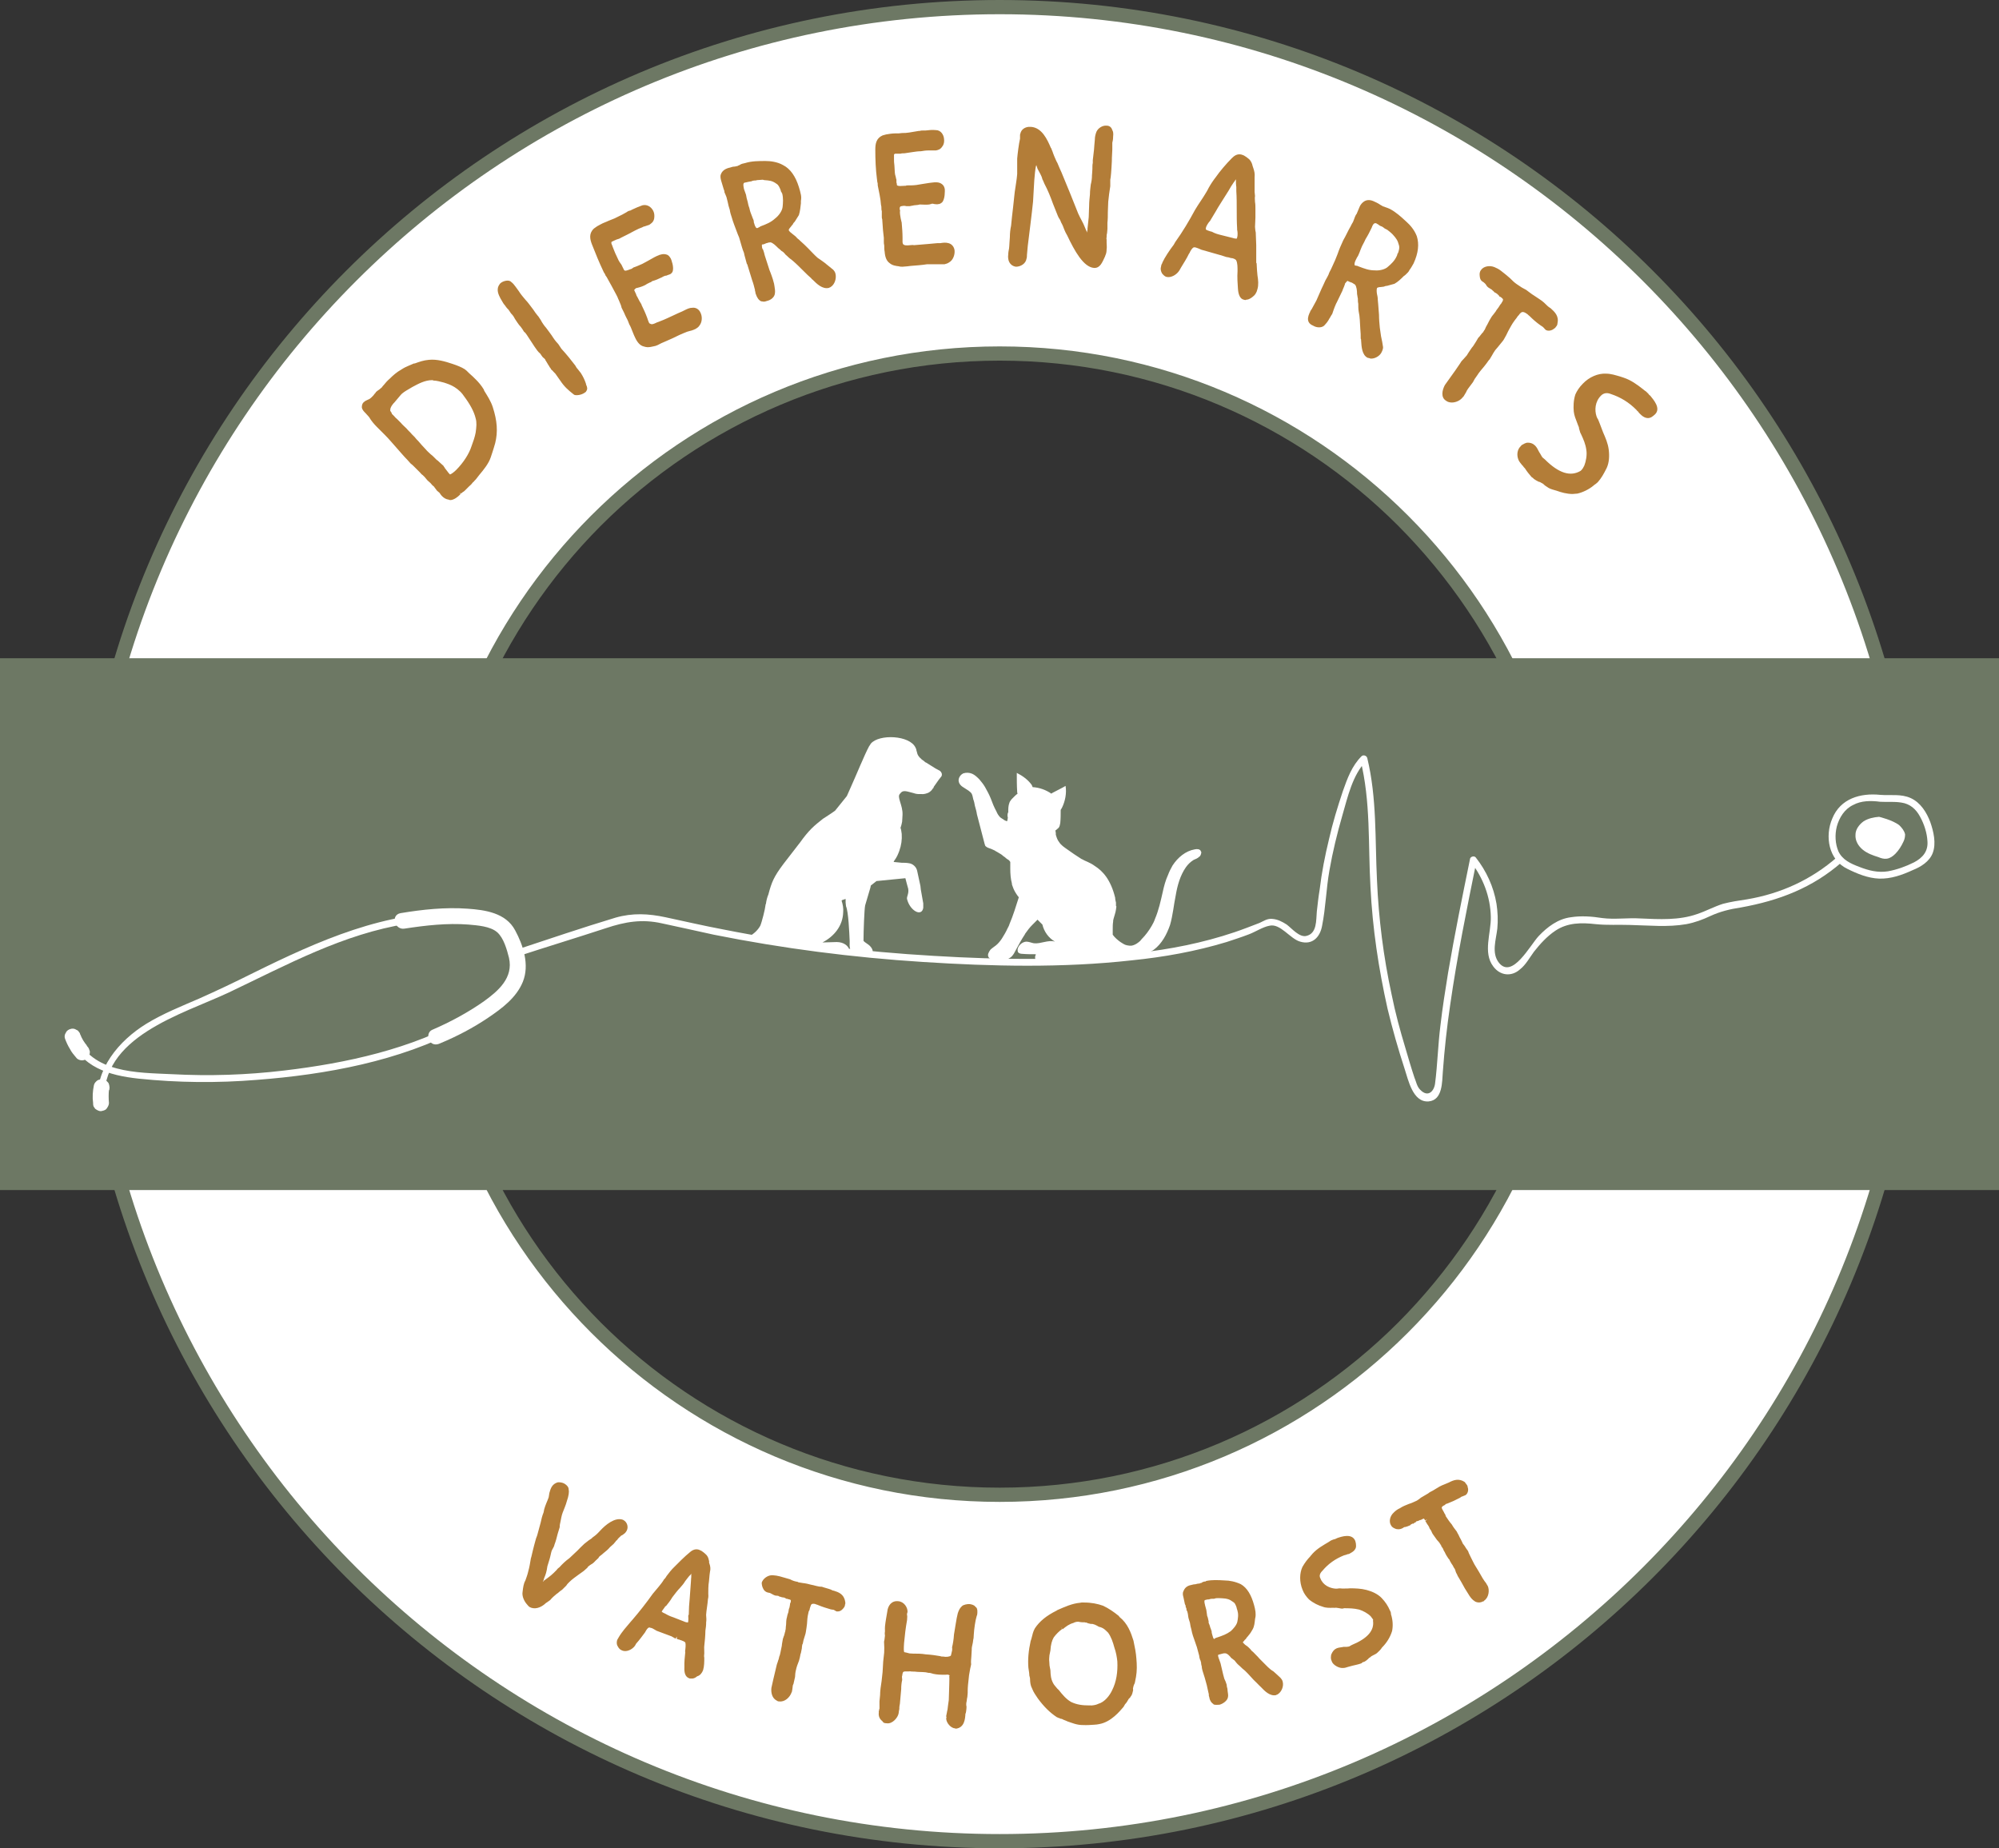 <?xml version="1.0" encoding="UTF-8"?>
<svg id="Laag_1" data-name="Laag 1" xmlns="http://www.w3.org/2000/svg" viewBox="0 0 590.04 545.52">
  <rect x="0" y="0" width="590.04" height="545.52" fill="#333333" stroke="none"/>
  <g>
    <path d="m295.08,2.16C145.56,2.16,24.36,123.24,24.36,272.76s121.2,270.6,270.72,270.6,270.6-121.2,270.6-270.6S444.48,2.16,295.08,2.16Zm0,438.96c-93.12,0-168.48-75.36-168.48-168.36s75.36-168.48,168.48-168.48,168.36,75.48,168.36,168.48-75.36,168.36-168.36,168.36Z" fill="#fff" stroke-width="0"/>
    <path d="m295.08,2.16v2.04c-74.16,0-141.36,30.12-189.96,78.72-48.6,48.6-78.6,115.68-78.6,189.84s30,141.24,78.6,189.84c48.6,48.6,115.8,78.72,189.96,78.72s141.24-30.12,189.84-78.72c48.6-48.6,78.6-115.68,78.6-189.84s-30-141.24-78.6-189.84C436.32,34.32,369.24,4.2,295.08,4.2V0c150.6,0,272.64,122.16,272.64,272.76s-122.04,272.76-272.64,272.76S22.32,423.36,22.32,272.76,144.36,0,295.08,0v2.16Zm0,438.96v2.16c-94.2,0-170.52-76.32-170.52-170.52s76.32-170.52,170.52-170.52,170.4,76.32,170.4,170.52-76.32,170.52-170.4,170.52v-4.2c45.84,0,87.48-18.6,117.6-48.72,30-30.12,48.72-71.64,48.72-117.6s-18.72-87.48-48.72-117.6c-30.12-30.12-71.76-48.72-117.6-48.72s-87.6,18.6-117.72,48.72c-30,30.12-48.6,71.64-48.6,117.6s18.6,87.48,48.6,117.6c30.12,30.12,71.76,48.72,117.72,48.72v2.04Z" fill="#6d7864" stroke-width="0"/>
  </g>
  <rect y="194.28" width="590.04" height="156.96" fill="#6d7864" stroke-width="0"/>
  <path d="m30.84,325.56c-1.44-19.56,22.92-26.16,36.72-32.64,17.16-8.16,33.72-17.28,52.68-20.28,5.16-.84,10.44-1.32,15.6-1.2,5.16.24,11.4.6,13.8,5.88,2.52,5.28,3.24,10.44-.96,15-3,3.36-7.08,5.88-10.92,8.04-16.2,9.24-35.52,13.44-53.88,15.6-11.04,1.32-22.08,1.68-33.24,1.08-10.2-.48-23.52-.24-28.2-11.4-.6-1.08-2.52-.6-2.04.6,3.72,8.76,11.64,11.16,20.52,12.12,11.52,1.2,23.28,1.32,34.92.36,20.4-1.56,42.12-5.52,60.36-15.24,6.96-3.6,17.64-9.36,17.64-18.36,0-3.96-1.8-9.6-4.68-12.24-3.24-3.12-9.12-3.36-13.32-3.48-21.84-.72-41.88,8.28-61.08,17.76-5.28,2.64-10.56,5.16-15.96,7.56-5.28,2.28-10.68,4.44-15.6,7.44-8.16,5.04-15.12,13.32-14.4,23.4.12,1.32,2.04,1.32,2.04,0Z" fill="#fff" stroke-width="0"/>
  <path d="m152.52,282.36c8.76-2.88,17.52-5.52,26.28-8.4,5.76-1.92,10.68-2.76,16.56-1.44,5.16,1.08,10.32,2.28,15.36,3.36,20.4,4.08,40.92,6.72,61.68,8.04,20.4,1.32,41.28,1.8,61.68-.48,9.48-.96,18.84-2.64,27.96-5.4,2.16-.72,4.44-1.44,6.6-2.28,1.92-.72,4.08-2.16,6-2.52,3.24-.84,6.12,3.84,9.12,4.68,3.6,1.08,5.88-1.32,6.48-4.68,1.08-5.4,1.2-10.92,2.16-16.32.96-5.52,2.28-10.92,3.84-16.32,1.56-5.4,3-11.88,6.96-15.96-.48-.12-1.08-.24-1.68-.48,3.12,12.36,2.28,25.2,3,37.68.6,12.12,2.4,24.12,5.04,35.88,1.44,6,3.12,11.88,5.04,17.76,1.08,3.24,2.4,9.96,7.08,9.6,4.2-.36,3.96-5.88,4.2-8.76.48-6.6,1.2-13.2,2.16-19.68,2.04-14.28,4.92-28.44,7.8-42.6-.48.12-1.08.24-1.68.36,3.6,4.68,5.76,10.32,5.88,16.2.12,4.68-2.4,10.56.72,14.64,2.04,2.76,5.4,3.12,7.92.84,1.68-1.32,2.76-3.36,4.08-5.16,1.8-2.28,3.84-4.56,6.36-6.24,3.6-2.4,7.68-2.4,11.88-1.92,3.48.36,6.72.12,10.08.24,5.64.12,11.16.72,16.68-.24,2.52-.48,4.8-1.32,7.08-2.4,2.88-1.32,5.76-2.04,9-2.52,11.28-2.04,21.12-5.76,29.88-13.44.96-.84-.48-2.28-1.44-1.44-7.68,6.72-16.68,10.8-26.64,12.48-2.4.36-4.8.72-7.08,1.32-2.64.84-5.04,2.16-7.56,3-5.4,1.92-11.28,1.56-16.8,1.32-3.72-.24-7.68.36-11.28-.12-3-.48-6.24-.72-9.24-.24-3.84.48-6.96,2.88-9.48,5.52-2.52,2.64-7.8,12.84-11.76,7.92-2.28-2.88-.84-6.84-.48-10.08.24-2.4.12-4.92-.24-7.32-.84-5.04-3-9.72-6.12-13.68-.48-.6-1.56-.24-1.68.36-2.28,11.16-4.56,22.32-6.48,33.6-.84,5.16-1.68,10.44-2.28,15.72-.72,5.64-.84,11.28-1.56,16.92-.24,2.28-2.04,4.44-4.44,1.92-.96-.96-1.2-2.52-1.68-3.6-.96-2.88-1.8-5.76-2.64-8.64-1.56-5.16-3-10.44-4.08-15.84-2.4-11.04-3.84-22.44-4.32-33.72-.6-12.12,0-24.24-2.88-36.12-.24-.72-1.2-.96-1.68-.48-2.88,2.88-4.2,6.6-5.52,10.32-1.56,4.68-3,9.36-4.08,14.16-1.2,4.92-2.16,9.84-2.76,14.88-.36,2.16-.6,4.32-.84,6.48-.24,2.52.12,6.48-3.12,7.2-2.04.48-4.32-2.28-5.76-3.36-1.32-.84-2.64-1.56-4.32-1.68-1.44-.12-2.4.6-3.72,1.2-2.52.96-4.92,1.92-7.44,2.76-9.24,3.12-18.96,5.04-28.8,6.12-19.8,2.28-40.08,2.04-59.88.84-20.88-1.2-41.64-3.72-62.16-7.8-5.76-1.08-11.4-2.4-17.04-3.6-5.04-1.08-9.72-1.32-14.76.12-9.96,3-19.8,6.36-29.64,9.6-1.2.36-.72,2.28.48,1.92Z" fill="#fff" stroke-width="0"/>
  <path d="m555,234.6c-5.88-.6-11.76,1.08-14.16,6.96-2.28,5.28-1.08,12.24,4.44,14.88,2.88,1.44,6.12,2.76,9.36,2.88,3.48.12,6.84-1.08,9.96-2.52,2.4-.96,4.92-2.52,5.88-5.04,1.08-2.88.24-6.36-.72-9.12-1.08-2.88-2.88-5.76-5.76-7.08-2.88-1.32-6-.72-9-.96-1.32-.12-1.32,1.92,0,2.04,2.04.12,4.08-.12,6.24.24,2.52.36,4.32,1.92,5.52,4.2,1.2,2.16,2.04,4.8,2.16,7.2.24,3-1.44,4.92-3.96,6.24-2.4,1.2-5.04,2.16-7.68,2.64-3,.48-5.76-.24-8.52-1.32-2.52-.96-4.92-2.04-6.12-4.56-.96-2.28-1.08-4.92-.48-7.32.72-2.64,2.28-5.16,4.8-6.36,2.4-1.32,5.28-1.32,8.04-.96,1.32.12,1.2-1.92,0-2.04Z" fill="#fff" stroke-width="0"/>
  <path d="m554.64,241.08c-1.56.12-3.24.48-4.56,1.32-1.32.96-2.4,2.4-2.4,3.96-.12,1.8.84,3.36,2.16,4.44,1.32,1.08,3,1.68,4.56,2.16.84.36,1.68.6,2.52.48.96-.12,1.8-.72,2.52-1.44.96-.96,1.8-2.28,2.4-3.6.36-.72.48-1.44.48-2.16-.24-1.08-.96-1.92-1.68-2.64-1.92-1.56-6-2.52-6-2.52Z" fill="#fff" stroke-width="0"/>
  <path d="m25.8,308.88c-.12-.12-.24-.36-.36-.48.12.12.24.24.36.36-.96-1.08-1.68-2.28-2.16-3.6,0,.12.12.36.24.48-.12-.12-.12-.24-.24-.36,0-.24-.12-.48-.36-.72-.12-.24-.36-.48-.72-.6-.48-.36-1.2-.48-1.8-.24-.48.12-1.08.48-1.32,1.08-.36.48-.48,1.2-.24,1.8.36.96.84,2.04,1.44,3,.48.96,1.2,1.8,1.92,2.64.36.48,1.08.72,1.68.72.48,0,1.2-.24,1.56-.72.48-.48.72-1.08.72-1.68,0-.24,0-.36-.12-.6-.12-.36-.24-.72-.6-1.08Z" fill="#fff" stroke-width="0"/>
  <path d="m119.4,274.08c6.24-.96,12.6-1.68,18.84-1.2,2.64.24,6.48.48,8.52,2.28,1.92,1.68,2.88,5.16,3.48,7.56,1.32,5.88-3.12,9.72-7.44,12.84-4.8,3.36-9.96,6.12-15.24,8.4-1.2.48-1.44,2.16-.84,3.12.72,1.32,2.04,1.44,3.24.84,4.92-2.04,9.72-4.56,14.16-7.56,4.08-2.76,8.28-5.88,10.2-10.56,2.04-5.04.12-10.8-2.28-15.24-2.76-5.16-8.88-6-14.04-6.36-6.6-.48-13.32.24-19.8,1.32-3,.6-1.68,5.04,1.2,4.56Z" fill="#fff" stroke-width="0"/>
  <path d="m32.16,325.56c-.12-1.32-.12-2.64,0-3.96v.6c0-.24,0-.48.12-.6,0-.36.12-.72,0-.96,0-.36-.12-.6-.24-.96-.36-.48-.84-.96-1.44-1.08-.6-.12-1.32,0-1.8.24-.48.36-.96.84-1.08,1.44-.36,1.8-.48,3.48-.24,5.28,0,.36,0,.6.12.96.12.24.36.48.48.72.48.36,1.08.72,1.68.72.6-.12,1.32-.24,1.68-.72.36-.48.72-1.08.72-1.68Z" fill="#fff" stroke-width="0"/>
  <path d="m277.44,227.52l-1.32-.72-2.88-1.8h-.12l-.36-.36c-.84-.48-1.92-1.56-2.04-2.4l-.24-.84c0-.24-.12-.48-.24-.72-1.68-3.72-10.8-4.08-13.2-1.2-.12.12-.24.48-.48.72-1.32,2.4-3.84,8.64-5.64,12.6l-.96,2.16-3.48,4.32c-1.32.96-2.52,1.68-3.6,2.4-1.2.96-2.28,1.8-3.36,2.88-1.08,1.08-2.16,2.4-3.36,4.08l-4.92,6.36c-2.88,3.84-3.48,5.4-4.44,9-.36.84-.6,1.8-.72,2.76-.12.12-.12.24-.12.36-.12,1.2-1.08,5.04-1.56,6.12-.72,1.32-1.92,2.4-3.24,3.12-.24.12-.36.12-.6.24.36.12.72.24.96.48h.24c.48,0,1.08,0,1.56.12,3.72.36,7.32.84,11.04,1.2,3.48.24,6.84,1.08,10.32,1.8.36.12.6.12.84.24.12,0,.12-.12.24-.12h.12c.48-.12.96-.12,1.56-.12.48,0,1.08,0,1.56.12.36,0,.84-.12,1.2-.12.24,0,.36.12.48.12-.24-1.08-1.56-2.28-3.72-2.28l-4.08.12h-.12c3.48-1.8,6-4.92,6.12-8.88.12-1.2-.12-2.4-.48-3.48,0,0,.12,0,.12-.12.36-.12.72-.24,1.08-.36v1.08l.12,1.08c.72,1.68.96,7.68,1.08,10.32,0,.84-.12,1.8.24,2.52.72.12,1.32.36,1.92.6h2.88c.6,0,1.2.12,1.68.24.24-.48-.12-1.32-.6-1.8-.6-.72-1.56-1.08-2.04-1.68,0-2.76.24-9.24.48-10.44l1.56-5.28.12-.6c.6-.48,1.2-.96,1.68-1.32l8.52-.84c.24,1.08.6,2.16.84,3.12.24,1.44-.48,2.28-.36,3,.84,3.48,4.32,5.4,4.8,2.64v-1.32l-.72-4.08-.12-1.08c-.12-.6-.6-2.76-.96-4.44-.24-1.2-1.32-2.16-2.52-2.28-.72-.12-1.44-.12-2.04-.12l-2.4-.24c.12-.24.24-.36.24-.48l.12-.12c.6-.84.96-1.68,1.32-2.64.6-1.68.84-3.36.72-5.04-.12-.6-.12-1.2-.36-1.8.24-.6.36-1.2.48-1.8,0-.6.12-1.32.12-2.04.12-2.88-1.8-5.28-.72-6.24.84-1.2,1.8-.72,4.08-.12.36.12.84.24,1.2.24h.84c.84.12,1.68-.12,2.4-.48.36-.24.84-.6,1.08-1.08q.12-.12.24-.24c0-.12.12-.24.12-.36l1.44-2.04.84-1.08c.24-.6,0-1.2-.48-1.56Z" fill="#fff" stroke-width="0"/>
  <path d="m284.64,232.56c.72.48,1.68.96,2.16,1.68.24.48.36,1.08.48,1.68.24.6.36,1.2.48,1.92.24.84.48,1.68.6,2.52.72,2.88,1.56,5.88,2.28,8.76.12.24.12.48.24.6.24.24.48.36.72.48.72.24,1.32.48,2.04.84.12.12.36.24.6.36.36.24.84.48,1.2.72.24.12.48.36.6.48.36.24.72.48,1.08.84.24.12.48.36.72.48.12.12.24.36.36.48v2.04c0,1.44.12,3,.48,4.32,0,.24,0,.36.12.6.12.36.24.6.36.96.36.84.96,1.8,1.56,2.52-.84,2.64-1.68,5.4-2.76,7.92-.12.48-.36.84-.6,1.32-.48,1.08-1.08,2.04-1.68,3-.48.72-1.08,1.44-1.68,1.92-.6.48-1.2.84-1.68,1.32-.24.36-.48.72-.6,1.08-.12.36-.12.6,0,.96.36.84,1.44,1.08,2.4,1.08,1.56.12,3.24,0,4.44-1.08.6-.6.96-1.32,1.32-2.04.84-1.56,1.68-3.12,2.64-4.56q0-.12.12-.24c.6-.84,1.2-1.68,2.04-2.52.48-.48,1.08-1.08,1.56-1.56l.48.48c.36.36.6.6.96.96.48,2.04,1.8,3.96,3.72,5.04-2.04-.6-4.2.72-6.24.48-.72-.12-1.44-.48-2.28-.48-1.2.12-2.28,1.08-2.52,2.28,0,.36,0,.72.24.96.24.24.72.36,1.08.36,1.32.12,2.76.12,4.08.12-.12.24-.12.48-.24.72,0,.36,0,.72.24.96.24.24.72.24,1.08.24,6.6.48,13.32-.6,19.92-.24h.72c.24,0,.48,0,.72-.12.24-.12.36-.48.48-.84,0-.12.12-.24.12-.36.24.12.6.24.84.36q.12.12.24.12c2.28.96,4.92.36,7.2-.48,1.2-.36,2.4-.96,3.48-1.68,2.4-1.8,3.84-4.56,4.8-7.32.84-2.88,1.08-5.88,1.68-8.76.48-2.88,1.32-5.88,3-8.28.6-.84,1.32-1.56,2.28-2.16.6-.24,1.2-.48,1.68-.96.24-.12.36-.36.48-.72,0-.12.12-.36.12-.6-.12-.12-.12-.24-.24-.48-.36-.48-1.08-.48-1.68-.36-2.76.48-5.04,2.4-6.6,4.8-.48.84-.96,1.8-1.32,2.76-.72,1.56-1.2,3.36-1.56,5.04-.6,2.64-1.2,5.4-2.28,7.92-.24.72-.6,1.44-.96,2.04-.84,1.44-1.8,2.76-3,3.96-.24.36-.6.72-.96.96-.6.48-1.32.84-2.04.96-.48,0-.84,0-1.32-.12-.72-.12-1.32-.6-1.92-.96-.84-.6-1.68-1.32-2.28-2.16v-1.56c0-.84,0-1.56.12-2.28,0-.24,0-.48.12-.84.24-.96.6-1.8.72-2.76,0-.24.12-.6.12-.84q0-.12-.12-.24v-.96c-.12-.48-.24-.96-.24-1.44-1.32-5.4-3.72-7.92-6-9.36-1.44-1.08-2.88-1.44-3.84-2.04,0,0-.12,0-.24-.12-1.32-.84-2.76-1.8-4.08-2.76-.84-.6-1.8-1.2-2.4-2.16-.48-.6-.72-1.32-.96-2.16v-.48c0-.24-.12-.48-.12-.84h.12c.24-.24.6-.48.84-.72.36-.48.36-.96.48-1.44.12-1.32.12-2.52.12-3.84.12-.24.24-.36.36-.6.96-1.92,1.44-4.32,1.08-6.48-1.2.72-2.52,1.32-3.84,2.04-.12.12-.24.12-.36.24-1.56-1.08-3.48-1.8-5.52-1.92-.12-.24-.12-.36-.24-.6-1.08-1.56-2.76-2.76-4.44-3.6,0,1.92,0,3.72.12,5.64,0,.12,0,.24.12.48-.36.24-.72.6-.96.84l-.24.24c-.24.24-.36.36-.6.6-.24.36-.48.6-.6.96-.36.96-.36,1.8-.36,2.88-.12.12-.36.72-.12,1.56,0,.24-.12.48-.12.72,0,.12-.12.24-.12.36-.36-.12-.6-.24-.84-.36-.12,0-.12-.12-.12-.12-.36-.24-.84-.48-1.08-.72-.48-.48-.84-1.08-1.08-1.68-.72-1.32-1.2-2.52-1.68-3.84-.48-1.2-1.08-2.28-1.68-3.36-.48-.84-1.08-1.56-1.68-2.28-.72-.72-1.32-1.32-2.16-1.68-.84-.36-1.8-.36-2.52-.12q-.12,0-.24.12c-.72.36-1.32,1.32-1.2,2.16.12.96.84,1.56,1.68,2.04Z" fill="#fff" stroke-width="0"/>
  <path d="m115.44,112.08c.96-.96,2.16-1.92,3.36-2.64.48-.36,1.2-.72,1.92-.96.6-.24.96-.36,1.68-.72,1.32-.48,2.64-.96,4.2-1.08,2.28-.12,4.68.48,6.72,1.2,1.2.36,2.52.96,3.6,1.56.48.36.84.72,1.2,1.08.72.72,1.44,1.32,2.04,1.92.84.84,1.56,1.68,2.16,2.76.96,1.68,1.92,3.24,2.52,5.04,1.2,3.6,1.68,6.96.72,10.44-.24,1.44-.84,2.76-1.2,4.2-.72,2.04-2.76,4.32-4.08,6-.36.6-1.08,1.08-1.44,1.56-.24.24-.48.48-.72.72-.24.24-.48.48-.72.72-.12.12-.24.24-.48.36-.36.36-.84.72-1.2,1.08l-.12.12c-.12.12-.24.24-.36.36-.72.72-1.8,1.32-2.64,1.2-.84-.12-1.32-.48-1.8-.96-.24-.24-.48-.6-.72-.84-.24-.24-.36-.48-.72-.72-.24-.36-.48-.6-.6-.84-.24-.36-.48-.6-.72-.84-.48-.48-.96-.96-1.56-1.44-.36-.36-.72-.84-.96-1.2-.24-.24-.36-.24-.48-.36-.24-.24-.48-.48-.72-.72-.24-.12-.36-.36-.6-.6-.72-.6-1.44-1.44-2.16-2.04-.36-.36-.6-.72-.96-1.08-2.16-2.28-4.32-4.92-6.48-7.32-.84-.72-1.68-1.56-2.52-2.4-.84-.96-1.56-1.8-2.16-2.76-.24-.36-.72-.84-1.2-1.32s-.84-.84-.84-1.32c-.12-.6.12-.96.36-1.2.48-.48,1.56-.72,2.16-1.32.24-.36.84-.72,1.08-1.2.12-.12.24-.24.36-.48.48-.48,1.2-.96,1.8-1.44.12-.12.24-.36.36-.48.48-.72,1.2-1.44,1.92-2.04Zm.36,6.6c-.48.6-1.2,1.32-1.2,2.28,0,.48.36.96.72,1.44.12.36.48.6.72.84.48.6,1.08,1.08,1.56,1.56.12.12.24.24.24.36,1.2,1.2,2.28,2.16,3.36,3.36.24.24.6.6.84.84,1.08,1.2,2.16,2.52,3.12,3.6.6.6,1.08,1.08,1.68,1.56.36.24.6.48.84.84.24.24.6.48.84.72.6.6,1.32,1.08,1.92,1.68.12.24.36.48.48.72.36.48.72.96,1.2,1.56l.24.24.36.36c.6,0,1.92-1.2,2.28-1.56,2.04-2.04,3.84-4.68,4.68-7.32.48-1.32.96-2.64,1.2-3.96.24-1.44.36-3,0-4.44-.6-2.52-1.92-4.68-3.48-6.84-.36-.36-.72-.84-1.08-1.2-.36-.36-.72-.72-1.08-.96-1.08-.72-2.16-1.32-3.36-1.68-1.2-.36-2.64-.84-3.96-.96-2.4-.12-4.44.96-6.48,2.04-1.08.6-2.16,1.2-3.12,2.04-.12.12-.24.24-.36.36-.72.84-1.44,1.68-2.16,2.52Z" fill="#b37d38" stroke-width="0"/>
  <path d="m132.84,147.6c-.12,0-.24-.12-.36-.12-.84-.12-1.44-.48-2.04-1.08-.24-.24-.48-.6-.72-.96l-.72-.6c-.24-.36-.48-.6-.72-.96-.12-.24-.36-.48-.6-.6-.36-.48-.84-.96-1.44-1.44l-.12-.12c-.24-.24-.36-.48-.6-.72-.12-.12-.24-.36-.48-.48q0-.12-.12-.12c0-.12-.12-.12-.24-.24-.24-.12-.48-.48-.72-.72l-.6-.6c-.36-.36-.72-.72-1.08-1.08-.36-.36-.72-.72-1.08-.96l-.96-1.08c-1.08-1.08-2.16-2.4-3.24-3.6s-2.16-2.52-3.36-3.72c-.36-.36-.72-.72-1.08-1.08-.48-.48-.96-.96-1.32-1.32-.72-.72-1.68-1.8-2.28-2.88-.24-.24-.6-.72-1.08-1.2-.48-.48-.96-.96-1.08-1.68,0-.6.12-1.2.6-1.56.36-.36.72-.48,1.2-.72.36-.12.72-.36.96-.6.12-.12.24-.24.48-.48.12-.12.36-.36.48-.6l.12-.12.12-.12c.12-.12.12-.24.24-.36.24-.24.6-.48.96-.72.24-.24.6-.48.84-.72,0-.12.12-.12.12-.24.12-.12.24-.24.24-.24.48-.6,1.2-1.44,1.92-2.04.84-.84,2.04-1.92,3.36-2.64.72-.48,1.44-.84,2.04-1.08.6-.24,1.08-.48,1.68-.72h.24c1.32-.48,2.64-.96,4.2-1.08,2.4-.24,4.8.48,6.96,1.2,1.44.48,2.64.96,3.6,1.56.36.24.72.6.96.84.12.12.24.24.36.36.72.6,1.44,1.32,2.04,1.92.72.72,1.56,1.68,2.28,2.88l.12.36c.96,1.56,1.92,3,2.52,4.8,1.32,4.08,1.56,7.32.72,10.68-.24.96-.6,1.92-.84,2.76-.12.48-.36.96-.48,1.44-.6,1.8-2.04,3.6-3.36,5.16-.24.36-.6.72-.84,1.08-.24.36-.6.6-.84.96-.24.12-.36.36-.48.48-.24.36-.6.6-.84.84l-1.2,1.2c-.12.12-.36.36-.6.48-.24.12-.36.24-.6.48l-.48-.24.36.36-.36.36c-.36.36-1.56,1.44-2.76,1.44Zm-21.48-30.72c-.12.24-.36.48-.6.72-.12.24-.36.36-.36.48-.48.36-.96.6-1.44.84-.36.12-.6.36-.84.48-.12.12-.24.36-.24.72s.36.72.72,1.08c.48.48.96.96,1.2,1.32.72,1.08,1.44,2.04,2.16,2.76.48.36.84.84,1.32,1.32.36.36.84.72,1.2,1.08,1.08,1.2,2.16,2.52,3.24,3.72,1.08,1.2,2.16,2.52,3.24,3.6l.96,1.08c.36.24.72.6,1.08.96.36.36.72.72,1.08.96l.6.72c.24.24.48.48.72.6q.12.12.12.24c.12,0,.24.12.36.24.12.12.36.36.48.6.12.24.36.36.48.6l.12.12c.6.48,1.08.84,1.44,1.32.36.36.6.6.72.84.24.36.36.48.6.72l.72.84c.36.36.6.6.72.72.48.6.96.84,1.56.96.6.12,1.44-.48,2.16-1.08l.48-.6c.24-.12.48-.36.72-.48.12-.12.36-.24.48-.48l1.2-1.08c.24-.24.48-.48.72-.72.12-.24.36-.36.6-.6.24-.36.48-.6.72-.84.24-.36.6-.72.84-1.08,1.32-1.56,2.64-3.24,3.24-4.92.12-.48.24-.84.48-1.32.24-.96.48-1.8.72-2.76.84-3.12.6-6.24-.72-10.08-.48-1.68-1.44-3.12-2.28-4.68l-.24-.36c-.6-1.08-1.32-1.92-2.04-2.64-.6-.6-1.32-1.2-1.92-1.8-.24-.12-.36-.36-.48-.48-.24-.24-.48-.48-.72-.6-.96-.6-2.16-1.08-3.48-1.56-2.04-.6-4.32-1.32-6.6-1.2-1.32.12-2.64.6-3.84,1.08l-.24.12c-.6.24-1.08.36-1.68.6-.6.24-1.2.6-1.8.96-1.08.6-2.16,1.44-3.24,2.52l-.36-.36.36.36c-.72.6-1.32,1.32-1.8,1.92-.12.12-.12.24-.24.24-.12.12-.12.24-.24.36-.36.24-.6.48-.96.84-.24.24-.6.48-.84.6,0,.12-.12.24-.12.24l-.24.24Zm21.48,24.24h-.12c-.36-.12-.48-.24-.72-.48l-.24-.24c-.48-.6-.84-1.08-1.2-1.68-.12,0-.24-.12-.24-.24-.12-.12-.24-.24-.24-.36-.48-.36-.84-.72-1.2-1.08-.24-.12-.48-.36-.72-.6-.24-.24-.6-.48-.84-.72-.24-.36-.48-.6-.84-.84-.6-.48-1.08-.96-1.68-1.56-.72-.72-1.44-1.56-2.16-2.4-.36-.36-.6-.84-.96-1.2l-.84-.84c-.6-.6-1.08-1.08-1.68-1.68-.48-.6-1.08-1.08-1.68-1.68l-.24-.36c-.24-.24-.48-.48-.72-.72-.36-.24-.6-.48-.84-.84-.24-.24-.6-.48-.84-.84q-.12-.24-.24-.36c-.24-.48-.6-.84-.48-1.56,0-.96.72-1.8,1.32-2.4l.36.24-.36-.36.24-.24c.6-.72,1.2-1.56,1.92-2.28l.36-.36c.84-.72,1.68-1.32,2.52-1.8l.6-.24c2.16-1.2,4.32-2.28,6.84-2.16,1.2,0,2.4.36,3.48.72l.72.24c1.2.36,2.28.84,3.48,1.8.36.24.72.6,1.08.96.36.36.84.84,1.08,1.32,1.92,2.52,3.12,4.8,3.72,6.96.24,1.32.24,2.88-.12,4.56-.24,1.44-.72,2.88-1.08,4.2-.96,2.52-2.64,5.16-4.8,7.44-.72.72-1.92,1.68-2.64,1.68Zm-5.28-28.92c-2.16,0-4.08,1.08-5.88,2.04l-.6.36c-.84.48-1.68.96-2.4,1.56l-.36.36c-.6.72-1.2,1.44-1.92,2.28l-.24.24c-.48.6-.96,1.2-.96,1.92-.12.24.12.48.36.84,0,.12.12.24.12.36.24.24.48.48.72.72.24.36.6.6.84.84.24.24.48.48.72.72l.36.36c.48.6,1.08,1.08,1.68,1.68.48.6,1.08,1.08,1.56,1.68l.84.84c.36.48.72.84,1.08,1.2.72.84,1.44,1.68,2.16,2.4.48.6.96.96,1.44,1.44.48.36.72.6.96.84.36.36.6.6.84.84.24.12.48.36.6.48.48.48.96.84,1.32,1.2.12.12.24.24.24.36.12.12.24.24.24.36.48.6.84,1.08,1.2,1.56l.24.24.12.12c.36-.12,1.08-.6,1.8-1.32,2.16-2.16,3.84-4.8,4.56-7.08.48-1.32.96-2.64,1.2-3.96.24-1.68.36-3,0-4.2-.48-2.04-1.68-4.2-3.48-6.6-.24-.36-.6-.84-.96-1.2s-.72-.6-.96-.84c-1.08-.84-2.16-1.32-3.24-1.68l-.72-.24c-.96-.24-2.16-.6-3.12-.6-.12-.12-.24-.12-.36-.12Z" fill="#b37d38" stroke-width="0"/>
  <path d="m148.32,83.88c.6-.48,1.8-.84,2.28-.24.48.36.84.84,1.08,1.2.24.36.48.72.72,1.08.12.12.12.24.24.36.72.96,1.44,1.8,2.16,2.64.72.96,1.44,1.92,2.16,2.88.48.6.96,1.2,1.44,1.92s.96,1.44,1.56,2.28c.24.36.48.72.84,1.08,1.32,1.56,2.28,3.36,3.6,4.8.12.12.12.24.24.48.24.24.48.6.72.84,1.32,1.56,2.76,3.36,3.96,5.04.6.72,1.2,1.44,1.68,2.28.6.84,1.08,1.68,1.44,2.76.12.6.6,1.32.24,1.8-.12.12-.24.24-.36.36-.72.48-2.16.96-2.76.6-1.56-1.32-2.52-2.28-3.84-3.96-.24-.48-.6-.96-.96-1.44-.12-.24-.36-.48-.48-.72-.36-.36-.72-.72-1.08-1.2-.36-.48-.6-.84-.84-1.32-.12-.12-.12-.24-.24-.36-.12,0-.12-.12-.24-.24-.12-.24-.36-.72-.6-.96-.12-.24-.24-.36-.36-.48-.48-.36-.84-.96-1.2-1.44-.48-.36-.96-1.2-1.44-1.92-.12-.24-.24-.36-.36-.48-.24-.36-.48-.72-.72-1.08-.48-.6-.84-1.2-1.32-1.8-.24-.36-.48-.84-.84-1.08-.6-.96-1.2-1.68-1.92-2.64-.36-.6-.84-1.32-1.2-1.92-.24-.24-.36-.48-.6-.84-.6-.72-1.08-1.32-1.56-2.04-.24-.24-.48-.6-.72-.84-.36-.48-.6-.96-.84-1.44-.6-1.08-1.2-2.4-.36-3.6.12-.12.24-.24.48-.36Z" fill="#b37d38" stroke-width="0"/>
  <path d="m170.28,116.64c-.36,0-.72,0-.96-.24-1.68-1.32-2.76-2.28-3.96-4.08l-1.44-2.04c-.24-.24-.36-.36-.6-.6-.12-.24-.36-.36-.6-.6-.12-.24-.24-.48-.48-.72-.12-.24-.24-.48-.36-.6l-.36-.6c-.12-.24-.24-.36-.36-.6-.12-.12-.24-.36-.24-.48-.12-.12-.24-.24-.36-.36-.36-.24-.6-.6-.84-.96-.12-.24-.24-.36-.36-.48-.48-.36-1.08-1.2-1.56-1.92l-2.28-3.48c-.24-.36-.48-.72-.84-.96-.36-.6-.6-.96-.96-1.44-.36-.36-.72-.84-.96-1.2-.24-.36-.48-.72-.72-1.08-.12-.24-.36-.6-.48-.84-.24-.36-.48-.6-.72-.84-.24-.36-.48-.72-.72-1.08-.36-.36-.6-.6-.84-.96-.12-.24-.24-.36-.36-.48-.12-.12-.24-.36-.36-.48-.24-.48-.6-.96-.84-1.44-.48-.96-1.44-2.64-.24-4.2,0-.12.24-.24.48-.48.72-.48,2.28-.96,3-.12.48.36.84.84,1.2,1.32l.96,1.32c.6.96,1.32,1.8,2.04,2.64.6.6,1.08,1.32,1.56,1.92.24.36.48.6.72.96.36.6.84,1.2,1.32,1.8l.12.12c.24.36.48.72.72,1.08.24.48.48.84.72,1.2.24.36.6.84.84,1.08.6.84,1.2,1.56,1.68,2.28.6.96,1.2,1.8,1.92,2.52l.96,1.44c1.56,1.68,2.88,3.36,4.08,4.92.24.48.48.84.84,1.2.24.36.6.72.84,1.08.6.96,1.08,1.92,1.44,3,0,.12.12.36.12.48.24.48.48,1.2,0,1.8,0,.12-.24.36-.48.48-.48.36-1.44.72-2.28.72Zm-20.4-32.76c-.48,0-.96.12-1.32.48l-.24.12c-.72.84-.36,1.8.36,3.12.24.48.48.96.72,1.32.12.12.24.24.36.48.12.12.24.24.36.48.24.24.48.6.84.96.24.36.48.72.72,1.08.24.24.48.48.72.84.12.24.36.6.6.96.12.24.36.6.6.96.24.36.6.84.96,1.2.36.48.6.84.96,1.32.24.36.6.72.84,1.08l2.28,3.48c.48.6,1.08,1.44,1.44,1.8.12.12.36.36.48.48.24.36.48.72.72.96.24.12.36.36.48.48.12.24.24.36.36.6,0,.12.12.36.24.48l.36.6c.24.12.36.36.48.6s.24.48.36.6c.24.24.36.48.6.6.12.24.36.48.6.6l1.44,2.16c1.2,1.68,2.16,2.64,3.72,3.84.24.24,1.32,0,2.04-.48.12-.12.24-.12.24-.24.12-.12,0-.48-.12-.84-.12-.24-.12-.48-.12-.72-.36-.72-.72-1.68-1.32-2.52-.24-.36-.6-.72-.84-1.08-.36-.36-.6-.72-.84-1.2-1.2-1.56-2.52-3.24-4.08-4.92l-.96-1.32c-.72-.84-1.32-1.68-1.92-2.64-.48-.72-.96-1.44-1.56-2.16-.36-.36-.72-.84-.96-1.2-.24-.36-.48-.84-.72-1.2-.24-.36-.48-.72-.72-1.08l-.12-.12c-.48-.6-.96-1.2-1.32-1.8-.24-.24-.48-.6-.72-.96-.48-.6-.96-1.2-1.44-1.8-.84-.84-1.56-1.8-2.28-2.76l-.84-1.32c-.36-.48-.6-.84-1.08-1.2,0-.12-.24-.12-.36-.12Z" fill="#b37d38" stroke-width="0"/>
  <path d="m177.48,66.72c1.32-.72,2.88-1.2,4.2-1.8.36-.12.6-.24.96-.48.84-.36,1.8-.96,2.52-1.44.12,0,.24-.12.36-.12.48-.24.96-.36,1.44-.6.96-.48,1.8-.84,2.76-1.2,1.08-.24,2.16.48,2.64,1.44.24.6.36,1.32.24,1.92-.24.72-.72,1.08-1.2,1.44-.72.24-1.44.48-2.04.72-.72.24-1.44.6-2.16.96-1.32.72-2.76,1.44-4.2,2.16-.72.36-1.44.6-2.28.96,0,.12-.24.12-.36.12-.12.12-.36.36-.48.6,0,.48.24,1.2.48,1.56.48,1.2,1.08,2.52,1.56,3.72.36.72.84,1.32,1.2,2.04.24.24.24.6.48.96.12.24.12.36.36.48.6.84,2.52-.36,3.24-.72,1.08-.36,1.8-.72,2.64-1.2,1.32-.6,2.64-1.32,4.2-2.16,1.2-.6,2.76-1.08,3.48.48.36.84.84,2.52.48,3.48-.12.24-.36.36-.6.48-.48.24-1.2.24-1.8.6-.24.12-.48.24-.72.36-.72.48-1.56.72-2.52.96-.12.12-.36.24-.48.36-.72.36-1.44.72-2.16,1.08-.48.24-1.56.36-2.28.72-.36.24-.6.48-.72.84-.12.48.24.96.48,1.44.12.36.24.72.48,1.08.36.84.84,1.56,1.2,2.28.72,1.32,1.2,2.64,1.68,3.84.12.48.24.84.48,1.32.12.12.24.36.48.6,1.2.72,2.52-.48,3.6-.72,2.16-.84,4.32-1.92,6.36-2.88.96-.36,1.92-.96,2.88-1.08.96-.12,1.56.48,1.92,1.08.6,1.08.48,2.52-.12,3.36-.36.36-.72.6-1.08.84-.6.24-1.08.36-1.68.6-1.08.36-2.16.72-3.12,1.2-1.44.72-3,1.44-4.44,2.04-.96.48-1.92,1.08-3.12,1.2-.84.24-1.68.48-2.64.12-.96-.24-1.68-1.32-2.16-2.4-.48-.96-.84-2.04-1.2-2.88-.48-.96-.84-1.92-1.32-2.88s-.96-2.04-1.44-3c-.24-.72-.48-1.56-.84-2.28-.24-.48-.48-1.08-.72-1.56-.96-1.8-1.92-3.6-3-5.28-.24-.6-.6-1.08-.84-1.68-1.32-2.52-2.4-5.28-3.36-7.8-.48-1.44-.84-3,.48-4.08.6-.6,1.2-.96,1.8-1.2Z" fill="#b37d38" stroke-width="0"/>
  <path d="m191.16,102.48c-.36,0-.84-.12-1.2-.24-.96-.24-1.8-1.08-2.52-2.64-.24-.48-.48-1.08-.72-1.68-.12-.36-.36-.84-.48-1.2-.12-.24-.24-.6-.48-.96-.24-.6-.48-1.32-.84-1.92-.24-.48-.48-.96-.72-1.56-.24-.48-.48-.96-.72-1.44-.12-.36-.12-.6-.24-.84-.24-.48-.36-.96-.6-1.44-.12-.24-.24-.48-.36-.84-.12-.24-.24-.48-.36-.72-.96-1.8-1.92-3.6-2.88-5.28-.24-.24-.36-.48-.48-.84-.12-.24-.36-.48-.48-.84-1.2-2.52-2.28-5.16-3.36-7.92-.6-1.56-.96-3.24.6-4.68.6-.48,1.2-.84,1.92-1.2.84-.48,1.68-.72,2.4-1.08.6-.24,1.2-.48,1.8-.72l.96-.48c.84-.36,1.68-.84,2.52-1.32l.36-.24c.24-.12.48-.24.72-.24.24-.12.48-.24.72-.36.96-.48,1.92-.84,2.88-1.2,1.44-.36,2.64.48,3.24,1.68.36.72.36,1.56.24,2.28-.24,1.08-.96,1.44-1.44,1.8-.48.12-.96.36-1.44.48-.24,0-.36.12-.6.24-.72.24-1.44.6-2.16.96-.72.36-1.32.72-2.04,1.08-.72.36-1.44.72-2.16,1.08-.36.24-.72.36-1.2.48-.36.12-.72.36-1.08.48q-.12.12-.24.12c-.12,0-.24.12-.24.24-.12.24.12.72.24.96,0,.12.12.24.12.36.24.6.48,1.2.72,1.8.24.6.6,1.2.84,1.8.12.36.36.72.6,1.08.24.36.48.6.6.96.12.12.12.36.24.48.12.12.12.36.24.48,0,.12.12.24.24.36.24.36,1.68-.36,2.16-.48.12-.12.36-.24.48-.36,1.08-.36,1.8-.72,2.64-1.08,1.2-.6,2.16-1.2,3.48-1.92l.72-.36c1.2-.6,2.16-.72,2.88-.48.6.12.96.6,1.32,1.2.12.24,1.08,2.64.48,3.96-.24.36-.48.6-.84.72-.36.12-.72.24-.96.36-.36,0-.6.12-.84.24-.12,0-.24.12-.24.12-.24.12-.36.24-.48.24-.72.36-1.56.72-2.4.96h-.12l-.48.36c-.48.12-.72.36-1.08.48-.36.24-.72.48-1.08.6-.24.12-.6.24-.96.36-.48.12-.96.24-1.32.36-.24.24-.36.36-.48.48,0,.12.12.36.24.6.12.24.12.36.24.48.12.48.24.72.48,1.08.36.72.72,1.44,1.2,2.16v.12c.6,1.2,1.2,2.52,1.68,3.84.12.48.36.96.48,1.32.12.12.12.36.36.36.48.36,1.08.12,2.04-.36.36-.12.72-.24.96-.36,1.32-.48,2.76-1.2,4.08-1.8.72-.36,1.56-.72,2.4-1.08.24-.12.48-.24.72-.36.72-.36,1.44-.72,2.28-.72.96-.12,1.92.36,2.4,1.44.6,1.2.48,2.76-.24,3.72-.36.6-.84.84-1.2,1.08-.48.24-.84.36-1.2.48-.12,0-.36.12-.48.12l-.84.24c-.84.36-1.56.6-2.28.96-1.44.72-3,1.44-4.44,2.04-.24.12-.6.24-.84.36-.72.36-1.44.84-2.4.96-.48.12-1.08.24-1.68.24Zm-13.44-35.4c-.72.36-1.2.72-1.68,1.2-1.08.84-.84,2.04-.36,3.48,1.08,2.76,2.16,5.4,3.36,7.8.12.36.24.6.48.84.12.24.24.6.36.84.96,1.68,2.04,3.36,2.88,5.28.24.24.36.48.48.84.12.24.24.48.36.72.24.6.36,1.08.6,1.56.12.24.12.48.24.72.24.48.48.96.72,1.56.24.48.48.96.72,1.44.36.72.6,1.32.96,2.04.12.36.24.6.36.96.12.24.36.72.48,1.2.24.48.48,1.08.72,1.56.6,1.2,1.2,1.92,1.92,2.16s1.44.12,2.28-.12c.84-.12,1.56-.48,2.16-.72.36-.12.6-.36.84-.48,1.44-.6,3-1.32,4.44-2.04.84-.36,1.56-.6,2.4-.96l.84-.24c.12-.12.36-.12.48-.24.36-.12.72-.12,1.08-.36.36-.24.6-.36.84-.72.48-.72.6-1.8.12-2.76-.12-.12-.48-.84-1.32-.84-.72.12-1.32.36-1.92.72-.36.12-.6.24-.84.36-.72.36-1.56.72-2.4,1.08-1.32.6-2.64,1.32-4.08,1.8-.24.12-.6.24-.84.36-.96.48-2.04,1.08-3.24.24-.24-.24-.48-.48-.6-.72-.24-.48-.36-.96-.48-1.32-.48-1.44-1.08-2.64-1.68-3.84-.48-.84-.84-1.56-1.2-2.28-.24-.36-.36-.72-.6-1.2,0-.12,0-.24-.12-.36-.12-.36-.36-.84-.24-1.32s.48-.84.96-1.08c.48-.24.96-.48,1.44-.6.36,0,.6-.12.84-.24.36-.12.6-.36.96-.48.36-.24.72-.48,1.2-.6l.72-.36c.84-.36,1.56-.6,2.28-.96.12,0,.24-.12.36-.12.12-.12.24-.24.36-.24.36-.24.72-.24,1.08-.36.24,0,.48-.12.72-.24.24,0,.36-.12.48-.36.12-.48-.12-1.92-.6-2.88-.12-.36-.36-.6-.72-.72-.48-.12-1.08,0-2.04.48l-.72.36c-1.2.72-2.28,1.32-3.48,1.8-.84.48-1.68.84-2.76,1.2-.12.12-.24.24-.48.24-.96.48-2.52,1.32-3.36.36-.12-.12-.24-.36-.36-.6-.12-.12-.12-.36-.24-.6-.12-.12-.12-.24-.24-.36-.12-.24-.24-.48-.48-.84-.24-.36-.48-.72-.72-1.2-.24-.6-.6-1.2-.84-1.8-.24-.72-.48-1.32-.72-1.92l-.12-.24c-.24-.48-.48-1.08-.36-1.68.12-.48.48-.72.72-.96.12,0,.24,0,.36-.12.48-.12.84-.36,1.2-.48.36-.12.72-.24,1.08-.48.72-.36,1.44-.72,2.16-1.08s1.32-.72,2.04-1.08c.84-.36,1.44-.72,2.28-1.08.24,0,.48-.12.72-.24.36-.12.84-.24,1.2-.36.36-.24.72-.48.84-1.08.12-.48.12-1.08-.12-1.56-.36-.72-1.08-1.44-1.92-1.08-.96.24-1.92.6-2.76,1.08-.36.12-.6.24-.84.36-.24.12-.48.12-.6.24l-.24.12c-.96.48-1.8.96-2.64,1.44l-.96.48c-.6.24-1.2.48-1.8.72-.84.36-1.68.6-2.4.96Z" fill="#b37d38" stroke-width="0"/>
  <path d="m220.08,48.6c1.92-.6,3.84-.6,5.88-.48,1.56,0,3.48.24,4.92,1.08,2.4,1.2,3.72,3.72,4.44,6.24.24.72.36,1.44.6,2.16.12.6,0,1.2,0,1.92-.12,1.2-.12,2.64-.6,3.72-.48.96-1.2,1.8-1.8,2.64-.36.72-1.44,1.44-1.2,2.28.24.48.96,1.08,1.44,1.44.6.48,1.56,1.32,2.16,1.92,1.8,1.56,3.36,3.36,5.04,4.92,1.32,1.08,3.36,2.4,4.56,3.48.24.24.48.6.6.96.36,1.2-.24,2.76-1.2,3.36-.12.12-.24.12-.36.24-1.8.48-3.6-1.68-4.8-2.76-1.8-1.68-3.96-4.08-5.88-5.52-.96-.72-1.92-1.92-2.88-2.64-.96-.72-2.28-2.4-3.6-2.52-.48,0-.96.12-1.32.24-.24,0-.48.24-.84.24-.12.12-.24.12-.24.12-.24.12-.48.12-.6.48-.12.24,0,.96.12,1.44.12.12.12.36.24.36.24.6.36,1.08.48,1.56.24.84.48,1.68.72,2.52.12.36.24.72.36,1.2.48,1.2.96,2.16,1.32,3.36.12.48.24.84.36,1.32.12.72.36,1.8.24,2.64-.12.84-1.08,1.56-2.04,1.8-.48.12-.96.24-1.32.12-.72-.36-1.08-1.08-1.32-1.8-.12-.36-.12-.72-.24-1.08-.24-.96-.48-2.04-.84-3.12-.48-1.56-.96-3.12-1.56-4.68-.24-.96-.36-1.8-.6-2.64-.12-.12-.24-.36-.24-.72-.24-.48-.48-1.08-.6-1.68-.12-.48-.36-1.08-.48-1.68-.12-.36-.24-.72-.36-1.08-.72-1.92-1.56-3.96-2.16-5.88-.48-1.44-.84-3.12-1.2-4.56-.12-.48-.24-.96-.36-1.44-.12-.12-.12-.36-.24-.6-.12-.6-.48-1.32-.6-1.92-.12-.12-.12-.36-.12-.48-.12-.12-.12-.36-.24-.6-.12-.36-.24-.84-.36-1.2-.12-.6-.24-1.2-.12-1.68.36-.84,1.08-1.32,1.92-1.56s1.8-.36,2.76-.6c.24-.12.36-.24.6-.24.48-.24.96-.48,1.56-.6Zm-.96,7.32c.12.48.36.96.36,1.32.12.12.12.24.12.48.48,1.2.6,2.52.96,3.72.12.24.12.36.12.48.36.96.72,1.92,1.08,2.76.12.36.24.84.36,1.44.24.6.48,1.32.84,1.68.24.12.48.12.72,0,.36-.12.72-.36,1.08-.48,1.68-.72,3-1.2,4.44-2.4.96-.84,2.16-2.4,2.28-3.84.24-1.32.24-2.76-.12-4.08-.12-.24-.24-.36-.24-.6-.48-1.08-.72-2.04-1.68-2.64-1.56-1.08-2.52-1.08-4.32-1.2-.6-.12-1.92.12-2.52.24-.6,0-1.08.24-1.68.36-.36,0-.72.12-1.08.24-.24,0-.48.12-.6.24-.6.48-.36,1.44-.12,2.28Z" fill="#b37d38" stroke-width="0"/>
  <path d="m225.48,89.04c-.24,0-.6-.12-.84-.12-.72-.36-1.2-1.08-1.56-2.16-.12-.24-.12-.36-.12-.6,0-.12-.12-.24-.12-.36v-.24c-.24-.96-.48-1.92-.84-2.88-.48-1.56-.96-3.12-1.44-4.68l-.12-.12c-.12-.48-.24-.96-.36-1.32-.12-.48-.24-.84-.36-1.32l-.12-.6c-.24-.6-.48-1.2-.6-1.68l-.84-2.88c-.24-.48-.48-1.2-.72-1.8-.48-1.32-1.08-2.76-1.44-4.08-.24-.72-.48-1.44-.6-2.28-.24-.72-.48-1.56-.6-2.28-.12-.48-.24-.96-.36-1.44l-.24-.6c-.12-.24-.24-.6-.36-.84,0-.36-.12-.72-.24-.96l-.72-2.4c-.12-.48-.36-1.2-.12-1.92.36-.96,1.08-1.56,2.28-1.92.48-.12.96-.24,1.32-.36.48,0,.96-.12,1.44-.24,0-.12.12-.12.24-.12.12-.12.24-.12.24-.12.48-.36,1.08-.48,1.68-.6,1.92-.6,3.96-.6,6-.6,1.44,0,3.48.24,5.16,1.2,2.16,1.08,3.72,3.36,4.68,6.48.24.84.48,1.56.6,2.28.12.6.12,1.2,0,1.8v.72c-.12,1.08-.24,2.4-.6,3.48-.36.6-.84,1.32-1.2,1.92-.24.24-.48.48-.6.84-.12.12-.36.36-.6.72-.24.24-.6.72-.6.96.12.36.72.84,1.2,1.2.48.36.96.72,1.32,1.2.36.24.72.6.96.84.84.72,1.56,1.44,2.28,2.16.96.96,1.8,1.92,2.76,2.76.6.36,1.32.96,2.04,1.44.84.72,1.8,1.44,2.52,2.04.36.36.6.72.72,1.2.36,1.44-.24,3.24-1.44,3.96-.12.12-.36.12-.48.24-1.92.48-3.6-1.2-4.8-2.4-.24-.12-.36-.36-.48-.48-.72-.6-1.32-1.2-2.04-1.92-1.32-1.32-2.64-2.64-3.84-3.6-.6-.36-1.08-.96-1.68-1.44-.36-.48-.72-.84-1.2-1.08-.24-.24-.6-.6-.96-.84-.72-.72-1.56-1.56-2.28-1.68-.36,0-.84.12-1.08.24-.12,0-.24,0-.36.12-.24.12-.36.12-.6.24h-.24c-.12,0-.24.12-.24.12,0,.12,0,.72.12,1.08q.12.12.12.24l.12.12c.24.6.36,1.2.48,1.68l1.2,3.72c.12.36.24.84.48,1.32.24.6.48,1.32.72,2.04.12.48.24.84.36,1.32,0,.24.12.48.12.72.12.72.24,1.44.12,2.16-.12,1.08-1.2,1.92-2.28,2.16-.36.12-.72.24-.96.24Zm-5.28-39.96h0c-.48.12-.96.36-1.44.6q-.24,0-.36.12c-.12,0-.24.12-.36.12-.48.12-.96.24-1.44.36-.48,0-.84.12-1.2.24-.96.24-1.44.72-1.68,1.32-.12.36,0,.84.12,1.32l.72,2.28c.12.36.24.6.36.96.12.24.24.6.24.96l.24.6.36,1.44c.24.72.36,1.44.6,2.28.24.72.36,1.56.6,2.28.36,1.32.96,2.64,1.44,3.96.24.6.48,1.2.72,1.92l.84,2.76c.24.48.36,1.2.6,1.68l.24.72c.12.36.24.84.36,1.32.12.36.24.84.36,1.32.48,1.56,1.08,3.12,1.56,4.68.24,1.08.48,2.04.72,3v.12c.12.12.12.36.12.48.12.24.12.36.12.48.24.84.6,1.32.96,1.44.24.12.72.12,1.08,0,.84-.24,1.56-.84,1.68-1.32.12-.6,0-1.2-.24-1.92,0-.24,0-.48-.12-.72,0-.36-.12-.72-.24-1.08-.24-.72-.48-1.32-.72-2.04-.24-.48-.36-.96-.6-1.44l-1.08-3.6c-.12-.48-.24-.96-.48-1.44-.12-.24-.12-.36-.24-.6,0,0-.36-1.2-.12-1.8.12-.48.6-.6.84-.72l.24-.12c.24,0,.36-.12.48-.12.24-.12.36-.12.48-.24.48-.12.96-.12,1.44-.12,1.2,0,2.16.96,3,1.8.36.36.72.6.96.84.36.36.84.72,1.2,1.08.6.6,1.08,1.08,1.56,1.44,1.32,1.08,2.64,2.4,3.96,3.72.72.6,1.32,1.32,2.04,1.92.12.12.24.24.48.48,1.08.96,2.52,2.52,3.72,2.04h.24c.84-.48,1.32-1.92.96-2.88,0-.24-.12-.48-.36-.6-.6-.6-1.56-1.32-2.52-2.04-.72-.48-1.44-1.08-1.92-1.56-1.08-.84-1.92-1.8-2.88-2.64-.72-.84-1.44-1.56-2.28-2.16-.24-.24-.6-.6-.96-.96-.36-.36-.84-.84-1.2-1.08,0,0-1.2-.84-1.56-1.56-.24-.96.36-1.68.84-2.16.12-.24.36-.36.48-.6s.36-.6.6-.96c.36-.48.84-1.08,1.08-1.68.36-.84.36-2.04.48-3.12v-.6c.12-.6.12-1.08,0-1.56-.12-.72-.24-1.44-.48-2.16-.84-3-2.28-4.92-4.2-6-1.56-.84-3.36-.96-4.68-.96-2.04,0-3.96-.12-5.76.48Zm3.24,19.32c-.24,0-.48-.12-.72-.24-.6-.48-.96-1.32-1.08-1.92-.12-.24-.12-.6-.24-.84,0-.24-.12-.36-.12-.6-.12-.24-.24-.48-.36-.84-.24-.6-.48-1.2-.72-1.92l-.12-.36c-.12-.72-.36-1.32-.48-1.92-.12-.72-.24-1.32-.48-1.92l-.48-1.68c-.24-.72-.6-2.16.24-2.88.24-.24.6-.36.72-.48.48-.12.84-.12,1.2-.12.24-.12.48-.12.6-.24.36,0,.72-.12,1.2-.24h.72c.6-.12,1.44-.24,1.92-.12h.48c1.44.12,2.52.24,3.96,1.2.96.6,1.32,1.44,1.68,2.4,0,.12.12.24.24.48,0,.12,0,.24.12.24,0,.12.12.36.12.48.48,1.44.36,3.12.24,4.32-.24,1.56-1.44,3.12-2.52,4.08-1.56,1.32-3,1.92-4.68,2.52l-.12.12c-.24.12-.6.24-.96.36-.12.12-.24.12-.36.12Zm-3.84-12.6l.6,1.68c.12.72.24,1.32.48,2.04.12.6.24,1.2.48,1.8l.12.48c.12.6.36,1.2.6,1.8.12.36.24.6.36.96.12.12.12.36.24.6,0,.24,0,.48.12.72.12.48.36,1.2.72,1.44h.24c.24-.12.48-.24.72-.36l.12-.12c1.92-.72,3.12-1.2,4.44-2.4.96-.72,2.04-2.16,2.16-3.36.12-1.08.24-2.64-.12-3.96q-.12-.12-.12-.24c-.12-.12-.12-.24-.24-.36,0-.12-.12-.36-.12-.48-.36-.84-.6-1.44-1.2-1.8-1.32-.96-2.16-.96-3.6-1.08l-.48-.12c-.36,0-1.08.12-1.68.12-.24.12-.6.12-.84.12s-.6.12-.84.24c-.24,0-.48.12-.72.12-.36.12-.72.12-1.08.24-.12,0-.24,0-.36.12-.36.36-.12,1.08,0,1.8Z" fill="#b37d38" stroke-width="0"/>
  <path d="m262.8,39.96c1.44-.12,3-.12,4.56-.24.36,0,.6,0,.96-.12,1.08-.12,2.04-.24,3-.48h.24c.6-.12,1.08,0,1.56-.12,1.08-.12,2.04-.24,3.12-.12,1.08,0,1.8,1.08,1.92,2.16.12.72-.12,1.32-.48,1.92-.36.6-.96.84-1.56.96-.72,0-1.44-.12-2.04-.12-.84.12-1.56.12-2.4.24l-4.68.72c-.84,0-1.68,0-2.52.12h-.36c-.24,0-.48.12-.6.36-.24.48-.24,1.2-.24,1.68.12,1.32.24,2.64.24,3.96.12.84.36,1.56.6,2.28v1.08c0,.24.12.48.12.6.36.96,2.52.48,3.36.48,1.2,0,2.04-.12,3-.24,1.44-.24,2.88-.36,4.68-.72,1.32-.12,2.88,0,3,1.68.12.84,0,2.64-.72,3.48-.12.12-.36.24-.72.24-.6,0-1.2-.24-1.8-.12-.24,0-.6.12-.84.12-.84.12-1.8.12-2.76.12-.12,0-.36,0-.6.12-.72,0-1.56.24-2.4.36-.48,0-1.56-.24-2.28-.12-.48.12-.84.24-.96.48-.24.48-.12,1.08-.12,1.44,0,.48,0,.84.12,1.2.12.96.24,1.8.48,2.64.12,1.44.12,2.88.24,4.2,0,.48-.12.84,0,1.32,0,.24,0,.48.24.72.84,1.2,2.52.48,3.6.6,2.28,0,4.68-.36,6.96-.48,1.08-.12,2.04-.36,3.12-.12.84.24,1.32.96,1.44,1.68.12,1.2-.48,2.52-1.32,3-.36.36-.84.48-1.32.48-.6.12-1.08,0-1.68,0-1.2.12-2.28,0-3.36.12-1.68.24-3.24.36-4.92.48-1.08.12-2.16.36-3.36.12-.84-.12-1.68-.24-2.4-.84-.84-.6-1.2-1.8-1.32-3-.12-1.08-.12-2.28-.24-3.12,0-.96,0-2.16-.12-3.12-.12-1.2-.24-2.28-.36-3.36,0-.84,0-1.56-.12-2.4-.12-.6-.12-1.2-.12-1.8-.24-2.04-.6-3.96-.96-5.88-.12-.72-.24-1.2-.36-1.92-.24-2.76-.36-5.76-.48-8.52,0-1.56.24-3,1.8-3.72.72-.24,1.44-.36,2.16-.48Z" fill="#b37d38" stroke-width="0"/>
  <path d="m266.4,78.72c-.36,0-.72,0-1.08-.12-.96-.12-1.92-.24-2.76-.96-.84-.6-1.32-1.68-1.44-3.36-.12-.6-.12-1.2-.12-1.8-.12-.48-.12-.84-.12-1.2v-1.08c-.12-.72-.12-1.44-.24-2.16,0-.48-.12-1.08-.12-1.68s-.12-1.08-.12-1.68c-.12-.24-.12-.48-.12-.72v-1.68c-.12-.24-.12-.6-.12-.84,0-.36,0-.6-.12-.96-.12-1.92-.6-3.84-.96-5.76,0-.36,0-.72-.12-.96,0-.36-.12-.6-.12-.96-.36-2.76-.48-5.64-.48-8.64,0-1.68.24-3.36,2.16-4.2.72-.24,1.32-.36,2.28-.48.84-.12,1.68-.12,2.52-.12.72-.12,1.32-.12,1.92-.12l1.08-.12c.96-.12,1.92-.36,2.88-.48h.24c.36-.12.6-.12.96-.12h.72c1.08-.12,2.04-.24,3.12-.12,1.44,0,2.28,1.32,2.4,2.52.12.84,0,1.68-.48,2.28-.6.96-1.32,1.08-1.92,1.2h-2.16c-.84,0-1.56.12-2.28.24-.84,0-1.56.12-2.4.24-.84.12-1.56.24-2.4.36-.36,0-.84,0-1.2.12h-1.56c-.12,0-.24.12-.36.24v1.32c0,.6,0,1.2.12,1.92,0,.72.12,1.32.12,2.04,0,.36.12.84.24,1.2.12.36.12.72.24.96v.6c0,.24,0,.36.12.6v.36c.24.48,1.8.24,2.28.24.24,0,.48,0,.6-.12,1.08,0,1.92,0,2.88-.12,1.2-.24,2.4-.36,3.72-.6l.96-.12c.96-.12,1.68-.12,2.28.12.84.36,1.32.96,1.44,1.92,0,.36.12,2.88-.84,3.84-.48.36-.72.48-1.08.48-.36.12-.72,0-1.08,0-.36-.12-.6-.12-.84-.12-.12.12-.24.12-.36.12s-.24.12-.48.12c-.84.12-1.68,0-2.52,0h-.24l-.48.12c-.36,0-.84.12-1.2.12-.36.12-.84.12-1.2.24h-1.08c-.36-.12-.84-.12-1.32,0-.24,0-.48.12-.48.24-.12.12-.12.36-.12.6s.12.36.12.48c-.12.48,0,.84,0,1.2.12.84.24,1.56.48,2.4v.12c.12,1.44.24,2.76.24,4.32v1.32c0,.12.12.36.12.48.36.48,1.08.48,2.16.36.36,0,.72-.12,1.08,0,1.44-.12,2.88-.24,4.32-.36.84-.12,1.8-.12,2.64-.24h.84c.72-.12,1.56-.24,2.4,0,.96.24,1.68,1.08,1.8,2.16.12,1.32-.48,2.88-1.56,3.48-.48.36-.96.48-1.44.6h-5.16c-1.56.24-3.24.36-4.8.48-.36,0-.6.12-.96.12-.48,0-.96.12-1.44.12Zm5.76-39.12h-.48l-.36.12c-.96.12-1.92.36-2.88.48l-1.08.12h-1.92c-.84,0-1.8.12-2.52.12-.84.12-1.44.24-2.04.48-1.2.6-1.56,1.68-1.56,3.24.12,2.88.24,5.76.6,8.52,0,.36,0,.6.12.84,0,.36.12.72.12.96.36,1.92.72,3.96.96,5.88,0,.36.12.72.12.96v.84c.12.6.12,1.2.12,1.68v.84c.12.48.12,1.08.24,1.56,0,.6,0,1.2.12,1.68.12.72.12,1.44.12,2.16,0,.36.12.72.12,1.08v1.32c0,.6.12,1.2.12,1.68.24,1.44.6,2.28,1.08,2.64.6.6,1.44.72,2.28.72.84.24,1.56.12,2.28,0h.96c1.56-.12,3.24-.36,4.8-.48.84-.12,1.8-.12,2.64-.12h2.52c.48,0,.72-.12.96-.36.84-.48,1.2-1.56,1.08-2.52,0-.24-.12-1.08-.96-1.32-.72-.12-1.32,0-2.04,0-.36,0-.6.12-.84.12-.96,0-1.8.12-2.64.24-1.44.12-3,.24-4.44.24-.36,0-.72,0-.96.12-1.08.12-2.28.24-3.12-.84-.24-.36-.24-.72-.24-.96-.12-.48-.12-1.08-.12-1.44,0-1.44,0-2.76-.24-4.08v-.12c-.12-.84-.36-1.68-.36-2.52-.12-.36-.12-.84-.12-1.32v-.36c-.12-.36-.12-.84.12-1.32.24-.36.72-.6,1.32-.72.48-.12,1.08,0,1.56,0h.84c.36,0,.72-.12,1.2-.12.36-.12.72-.12,1.2-.24h.84c.84,0,1.68,0,2.4-.12.12,0,.24,0,.36-.12h.48c.36-.12.72,0,1.08,0s.6.12.84.12c.12-.12.36-.12.48-.24.36-.48.6-1.92.48-3,0-.48-.24-.84-.72-1.08-.48-.12-1.08-.12-1.8-.12l-.84.24c-1.44.24-2.64.36-3.84.48-.96.12-1.8.24-3,.24-.12,0-.36,0-.48.12-1.2.12-2.88.24-3.36-.84-.12-.24-.12-.48-.12-.72v-.6c0-.24,0-.36-.12-.48,0-.24-.12-.6-.12-.84-.12-.48-.36-.96-.36-1.56s-.12-1.32-.12-1.92c0-.72-.12-1.44-.12-2.04v-.36c0-.48,0-1.08.24-1.56.36-.36.72-.6,1.08-.72.12,0,.24,0,.24.12.48-.12.96-.12,1.32-.12.48,0,.84,0,1.2-.12.84-.12,1.56-.12,2.4-.24.72-.12,1.56-.24,2.28-.36.84-.12,1.68-.24,2.4-.24h.84c.48,0,.84.12,1.2,0,.6,0,.96-.12,1.32-.6.24-.48.36-1.08.36-1.68-.12-.72-.6-1.56-1.44-1.68-1.08,0-2.04.12-3,.24h-1.08Z" fill="#b37d38" stroke-width="0"/>
  <path d="m321.6,67.44c.12-1.08.12-2.28.24-3.36.12-2.28.24-4.32.36-6.72.12-1.92.6-3.72.72-5.64,0-.6.12-2.88.12-3.6v-.72c.12-1.68.36-3.12.48-4.8.12-.48.12-.84.12-1.2.12-.84.24-1.68.48-2.4.48-.84,1.56-1.44,2.52-1.44.48.12.96.36,1.2.96.24.48.24,1.08.24,1.8-.12.6-.12,1.32-.24,1.68v.48c-.12.6-.12,1.08,0,1.68-.12.48-.12,1.08-.12,1.56,0,.24,0,.48-.12.72.12.72.12,1.8,0,2.88-.12,1.2-.24,2.28-.24,2.88-.12.36-.12.6-.12.84v1.44c0,.12-.12.36-.12.48-.12,1.56-.36,3-.48,4.56-.12,2.04-.12,4.08-.24,6.24-.12.48,0,1.08,0,1.56v.36c-.12.72-.24,1.44-.36,2.28v.84c.12.72.24,1.8.12,2.76,0,.6-.12,1.08-.36,1.68-.84,1.8-1.44,3.36-2.88,3.36-3-.24-5.76-5.64-7.56-9.36-.6-1.2-1.08-2.64-1.68-3.84-.24-.6-.72-1.2-.96-1.8-1.32-3.24-2.4-6.6-3.96-9.6-.48-1.08-.72-1.92-1.32-2.88-.6-1.08-1.2-3.24-1.56-3.24-.72-.12-.96,2.52-1.08,5.4-.12,1.56-.24,3.24-.36,4.56v1.68c-.36,3.72-1.2,9.36-1.68,13.08v.84c0,.6-.12,1.2-.12,1.8,0,.24,0,.6-.12.96-.24,1.2-1.44,2.04-2.64,1.92-.72,0-1.32-.48-1.68-1.32-.12-.6-.12-1.08-.12-1.68s.12-1.2.24-1.8c.12-.96.24-2.16.24-3.24.12-1.2.12-2.4.36-3.36.36-2.4.72-6.36.96-8.88.36-2.16.72-4.32.84-6.48,0-1.56,0-3,.12-4.44.12-1.68.36-4.32.72-5.88v-1.08c0-.12,0-.24.12-.36.24-.96,1.08-1.56,1.92-1.56.24-.12.48-.12.72,0,3,.12,4.44,3.6,5.52,6,.48,1.08.72,2.28,1.32,3.36.48,1.08,1.2,2.52,1.68,3.72,1.68,3.96,3.24,8.04,4.92,12.12.36.72.84,1.8,1.2,2.4.84,1.32,1.56,4.08,2.04,4.2.36,0,.48-1.68.6-2.4Z" fill="#b37d38" stroke-width="0"/>
  <path d="m323.04,79.08h-.12c-3.12-.24-5.76-5.04-7.92-9.6-.36-.6-.6-1.08-.84-1.68-.24-.72-.6-1.56-.96-2.16-.12-.36-.24-.6-.36-.84-.24-.36-.48-.72-.6-1.08-.48-1.2-.96-2.4-1.44-3.6-.72-2.04-1.56-4.08-2.52-5.88-.24-.48-.36-.96-.6-1.32-.12-.6-.36-1.08-.6-1.56-.24-.48-.6-1.08-.84-1.56-.12-.36-.24-.84-.36-1.08-.36.96-.48,3.48-.6,4.56l-.36,6.24c-.36,3.6-1.08,9.12-1.56,13.08l-.24,2.64c0,.36,0,.72-.12,1.08-.24,1.56-1.8,2.4-3.12,2.4-.96-.12-1.8-.72-2.16-1.8-.12-.48-.24-1.08-.12-1.8,0-.6.12-1.2.24-1.8.12-.96.12-2.28.24-3.36,0-1.08.12-2.28.36-3.36.12-1.44.36-3.48.6-5.52.12-1.2.24-2.4.36-3.36l.12-1.08c.24-1.8.6-3.6.72-5.28v-4.56c.12-1.44.48-4.32.84-5.88v-.96c0-.24,0-.36.12-.6.24-1.08,1.2-1.8,2.4-1.92h.72c3.24.24,4.8,3.72,5.88,6.24l.12.12c.12.48.36.84.48,1.32.24.6.48,1.32.84,2.04.12.24.24.6.48.96.36.96.84,1.92,1.2,2.76.84,2.04,1.68,4.08,2.52,6.12.84,2.04,1.56,3.96,2.4,6,.24.6.72,1.44,1.08,2.16l.12.24c.36.6.72,1.56,1.08,2.4.12.24.24.6.36.84,0-.24,0-.6.12-.72v-.48c.12-1.2.24-2.28.36-3.36,0-1.2.12-2.28.12-3.36s.12-2.16.24-3.36c0-.96.12-1.92.24-2.88.24-.96.36-1.8.36-2.76,0-.36.12-1.08.12-1.8s0-1.44.12-1.8v-.84c.12-1.08.24-2.04.36-3.12,0-.48.12-1.08.12-1.56l.12-1.32c0-.96.24-1.8.48-2.4.48-1.08,1.8-1.92,3-1.8.84,0,1.44.48,1.68,1.32.24.36.36.96.24,1.92,0,.72-.12,1.44-.24,1.8v2.04l-.12,2.4c0,.24,0,1.44-.12,2.88,0,.6-.12,1.2-.12,1.68s-.12.84-.12,1.2c0,.24-.12.48-.12.72v1.92c-.24,1.56-.48,3.12-.6,4.56,0,1.08-.12,2.04-.12,3.12s0,2.04-.12,3.12v1.8c0,.48-.12.96-.12,1.32-.12.36-.12.72-.12,1.08,0,.24-.12.48,0,.72v.96c0,.6.12,1.32,0,1.92,0,.72-.12,1.32-.36,1.8l-.12.36c-.84,1.8-1.44,3.36-3.12,3.36Zm-17.28-31.8h.12c.6.12.84.84,1.44,2.04.12.6.36,1.2.6,1.56.36.6.6,1.08.72,1.68.24.36.36.72.6,1.2.96,1.92,1.8,3.96,2.52,6,.48,1.2.96,2.4,1.44,3.6.12.36.36.6.48.96.12.24.36.48.48.84.36.72.72,1.44.96,2.16.24.6.48,1.2.72,1.68,1.56,3.12,4.32,8.88,7.2,9,.96,0,1.44-.96,2.16-2.64l.12-.36c.12-.36.24-.84.36-1.44,0-.6,0-1.32-.12-1.92v-1.8c0-.36.12-.72.12-1.08.12-.48.12-.84.12-1.2v-.12c.12-.36,0-.6,0-.84v-.96c.12-.96.12-2.04.12-3,.12-1.08.12-2.04.24-3.12,0-1.56.24-3.24.48-4.68v-1.08c0-.24,0-.48.12-.72,0-.36,0-.6.12-.96v-.96c.12-.6.12-1.2.24-1.8v-2.88l.12-2.28v-2.16c.12-.48.24-1.08.24-1.8.12-.6,0-1.2-.12-1.44-.12-.36-.36-.6-.84-.6-.72-.12-1.56.48-1.92,1.08-.24.6-.36,1.2-.36,2.16l-.12,1.32c-.12.48-.12,1.08-.24,1.56-.12,1.08-.24,2.04-.24,3.12l-.12.72v1.8c-.12.84-.12,1.56-.12,1.92-.12.96-.24,1.92-.36,2.76-.12.96-.24,1.8-.36,2.88,0,1.08-.12,2.16-.12,3.24-.12,1.2-.12,2.28-.24,3.36,0,1.08-.12,2.28-.24,3.48,0,.12-.12.24-.12.48-.12,1.2-.24,2.28-.96,2.28h-.12c-.48,0-.72-.6-1.32-2.04-.36-.84-.72-1.8-1.08-2.28l-.12-.36c-.36-.72-.84-1.56-1.08-2.28-.84-1.92-1.68-3.96-2.4-6-.84-2.04-1.68-4.08-2.52-6.12-.36-.72-.84-1.8-1.2-2.64-.24-.36-.36-.72-.48-.96-.36-.72-.6-1.44-.84-2.16-.24-.48-.36-.84-.48-1.2l-.12-.12c-.96-2.4-2.4-5.52-4.92-5.64h-.6c-.6,0-1.32.36-1.56,1.2v.12s0,.12-.12.24v.36c.12.24.12.48,0,.6-.36,1.68-.6,4.44-.72,5.88v2.88c-.12.48-.12,1.08-.12,1.56-.12,1.8-.36,3.6-.6,5.4l-.24,1.2c-.12.84-.24,2.04-.36,3.24-.12,2.04-.36,4.08-.6,5.64-.12.96-.24,2.16-.24,3.24-.12,1.08-.24,2.4-.36,3.36-.12.6-.24,1.2-.24,1.8,0,.48,0,.96.12,1.32.24.72.72,1.08,1.32,1.08.84,0,1.8-.6,2.04-1.56,0-.36,0-.6.12-.96l.12-2.64c.48-3.96,1.2-9.48,1.56-12.96l.48-6.24c0-1.44.12-2.88.36-3.96.12-.6.24-2.04,1.08-2.04Z" fill="#b37d38" stroke-width="0"/>
  <path d="m366.24,46.08c.12.12.24.12.36.12.36.12,1.56.96,1.92,1.32.6.72.6,1.56.96,2.28.36.84.36,1.8.36,2.52-.12,1.8,0,3.72,0,5.52,0,1.2.24,2.52.24,3.72,0,1.8-.12,3.72-.12,5.4,0,.84.24,1.56.24,2.28,0,2.76,0,5.52.12,8.28,0,.72.24,1.68.24,2.4.12,1.68.6,3.72.12,5.28-.24.72-.6,1.56-1.32,2.04-.48.36-.96.72-1.56.72h-.6c-.96-.24-1.2-1.68-1.2-2.76-.12-1.68-.24-3.36-.24-5.04,0-.96.12-2.52-.36-3.48-.12-.48-.84-.72-1.56-.96-.6-.12-1.44-.24-1.8-.36-.12-.12-.24-.12-.36-.12-.48-.12-.96-.36-1.44-.6-1.08-.24-2.28-.6-3.48-.84-.48-.12-1.08-.36-1.68-.48-.48-.12-1.2-.6-1.92-.72-.36-.12-.72-.12-1.2,0-.6.36-1.08,1.44-1.44,2.16-.72,1.32-2.04,3.48-2.88,4.8-.6.96-2.04,1.92-3.24,1.68-.36-.12-.72-.48-.96-.96-.36-.48-.36-1.08-.24-1.56.12-.24.24-.6.36-.96.84-1.92,2.64-4.32,3.84-6,2.04-3.12,3.96-6.24,5.76-9.48,1.08-1.8,2.28-3.48,3.36-5.28.84-1.44,1.68-3.12,2.76-4.44,1.2-1.56,3-3.84,4.68-5.52.84-.84,1.56-1.08,2.28-.96Zm-2.52,7.44c-1.08,1.44-1.8,3.24-2.88,4.68-1.56,2.16-2.76,4.56-4.2,6.72-.36.6-.96,1.44-1.2,2.28-.12.24-.12.36,0,.6,0,.6,1.56.96,2.04,1.08.84.48,1.8.72,2.76.96.72.24,1.44.36,2.16.6.36.12.72.12,1.08.24.48.12,1.08.36,1.56.24.36,0,.6-.36.6-.72.24-.84.12-2.28,0-2.88-.12-3.6-.12-7.32-.24-10.92,0-1.08-.12-2.16,0-3.36,0-.12,0-.72-.36-.84-.48,0-1.08.96-1.32,1.32Z" fill="#b37d38" stroke-width="0"/>
  <path d="m367.56,88.56c-.12,0-.36-.12-.48-.12-.96-.24-1.56-1.32-1.68-3.24-.12-1.68-.24-3.36-.12-5.16v-.24c0-.84,0-2.16-.36-2.88-.12-.36-.72-.6-1.2-.72-.36,0-.72-.12-1.08-.24-.24,0-.6-.12-.72-.12l-.36-.12c-.48-.12-.96-.36-1.56-.48l-5.04-1.44c-.24,0-.6-.24-.96-.36-.24-.12-.6-.24-.96-.36-.36-.12-.6-.12-.84,0-.36.24-.84.96-1.08,1.56l-.24.36c-.48,1.08-1.56,2.76-2.28,3.96l-.48.84c-.72,1.2-2.4,2.28-3.84,1.92-.48-.12-.96-.6-1.32-1.08-.36-.72-.48-1.32-.24-2.04,0-.24.12-.6.36-.96v-.12c.72-1.56,2.16-3.72,3.36-5.28l.48-.84c2.16-3,4.08-6.24,5.76-9.36.6-.96,1.08-1.8,1.68-2.64.6-.84,1.08-1.68,1.68-2.64.24-.36.48-.84.72-1.32.6-1.08,1.32-2.16,2.16-3.24,1.08-1.56,3-3.84,4.68-5.52.72-.72,1.56-1.32,2.76-1.08l.36.12c.6.12,1.8,1.08,2.16,1.44.48.6.72,1.2.84,1.8.12.24.12.48.24.72.24.72.48,1.56.36,2.64v4.32l.12,1.2c-.12.6,0,1.2,0,1.8.12.6.12,1.32.12,1.92v2.64c0,.96-.12,1.92-.12,2.76,0,.48.12.84.12,1.2.12.36.12.72.12,1.08,0,1.08.12,2.04.12,3.12v5.16l.12.24c0,.72.12,1.56.12,2.16,0,.36.12.84.12,1.32.24,1.44.36,2.88,0,4.08-.24,1.08-.72,1.8-1.56,2.4-.36.24-.96.72-1.68.72-.12,0-.24.12-.36.12Zm-15-16.56c.24,0,.6,0,.72.12.36.12.84.24,1.2.36.24.12.6.24.84.36l5.04,1.32c.48.24,1.08.48,1.56.6h.24c.24.12.48.12.72.24.36,0,.72.12,1.08.24.84.24,1.68.48,1.92,1.32.48.84.48,2.28.48,3.24v.36c-.12,1.68,0,3.36.12,5.04,0,.96.24,2.04.84,2.28h.48c.36-.12.72-.24,1.2-.6.6-.48.96-.96,1.2-1.8.24-1.08.12-2.4,0-3.6-.12-.6-.24-1.08-.24-1.56,0-.6-.12-1.32-.12-2.04v-.24c-.12-1.8-.12-3.6-.12-5.28v-3.12c0-.24-.12-.6-.12-.96-.12-.36-.12-.84-.12-1.32-.12-.84,0-1.8,0-2.76,0-.84.12-1.8.12-2.64,0-.6-.12-1.2-.12-1.8-.12-.6-.12-1.32-.12-1.92v-1.08c-.12-1.56-.12-3,0-4.44,0-.96-.12-1.68-.36-2.28-.12-.24-.24-.48-.24-.84-.12-.48-.36-.96-.6-1.32-.36-.36-1.44-1.08-1.68-1.2h-.36c-.48-.12-.96-.12-1.8.84-1.68,1.56-3.48,3.84-4.56,5.4-.84.96-1.44,1.92-2.04,3.12-.24.36-.48.84-.84,1.32-.48.84-1.08,1.68-1.68,2.64-.48.84-1.08,1.68-1.56,2.52-1.8,3.24-3.72,6.36-5.76,9.48l-.6.84c-1.08,1.56-2.52,3.6-3.24,5.16l-.12.12c-.12.24-.12.48-.24.72-.12.48,0,.84.12,1.2.24.36.48.6.84.72.84.24,2.04-.6,2.52-1.44l.48-.84c.84-1.32,1.8-2.88,2.4-3.96l.12-.36c.36-.72.84-1.68,1.56-2.04.36-.12.6-.12.84-.12Zm12.24-.48c-.48,0-.96-.12-1.44-.24l-3.24-.96c-.96-.24-1.92-.48-2.88-.96,0,0-.24-.12-.36-.12-.84-.24-1.92-.6-2.04-1.44,0-.24,0-.48.12-.72.12-.72.72-1.56,1.08-2.16l.24-.24c.6-.96,1.2-1.92,1.8-3,.72-1.2,1.44-2.52,2.28-3.72.48-.72.96-1.44,1.32-2.16.48-.84,1.08-1.8,1.68-2.64l.36.36-.36-.36.36.36-.36-.36c.48-.72.96-1.44,1.68-1.56l.12.12c.72.12.72.96.72,1.2v2.28c.12.36.12.84.12,1.2,0,1.8,0,3.6.12,5.52,0,1.8,0,3.6.12,5.4v.36c0,.6.12,1.8,0,2.64-.24.6-.6,1.08-1.2,1.08,0,.12-.12.12-.24.12Zm0-18.6c-.12.12-.24.36-.48.72l-.12.12c-.6.84-1.08,1.68-1.56,2.52-.48.72-.96,1.56-1.44,2.28-.72,1.2-1.56,2.4-2.28,3.72-.6.96-1.2,2.04-1.8,3l-.24.24c-.36.48-.84,1.2-.96,1.8v.36c.12.24.96.48,1.32.6.12,0,.36.12.48.12.84.48,1.68.72,2.64.96l3.36.84c.36.12.84.24,1.2.24.12,0,.24-.12.24-.36.24-.72.12-1.8,0-2.28v-.36c-.12-1.92-.12-3.72-.12-5.52s0-3.72-.12-5.52v-1.2c-.12-.72-.12-1.44-.12-2.16v-.12Z" fill="#b37d38" stroke-width="0"/>
  <path d="m410.04,62.16c1.8.84,3.12,2.16,4.68,3.6,1.2,1.08,2.4,2.52,3,4.08.84,2.52.12,5.28-.96,7.68-.36.6-.72,1.32-1.08,1.92-.36.6-.84.96-1.32,1.44-.96.84-1.92,1.8-3,2.4-.96.36-2.16.48-3.12.72-.72.24-2.04.12-2.28.84h-.12c-.12.48,0,1.56.12,2.04.12.84.24,2.04.36,3,.12,2.28.12,4.56.36,6.96.24,1.68.84,3.96.96,5.64.12.36,0,.72-.12,1.08-.6,1.08-2.04,1.92-3.12,1.68-.24,0-.36-.12-.48-.12-1.68-.84-1.56-3.6-1.68-5.28-.24-2.4-.24-5.64-.6-8.04-.24-1.2-.24-2.64-.36-3.84-.24-1.2-.12-3.36-.96-4.32-.36-.24-.72-.48-1.08-.72-.24-.12-.6-.12-.96-.36,0,0-.12,0-.24-.12-.12,0-.36-.12-.6,0-.24.12-.72.72-.96,1.2,0,.12-.12.24-.12.36-.12.6-.48,1.08-.6,1.56-.36.72-.84,1.56-1.2,2.28-.12.48-.36.72-.48,1.2-.48,1.08-.84,2.28-1.32,3.36-.24.36-.36.72-.6,1.08-.48.72-.96,1.68-1.68,2.28-.6.48-1.8.36-2.64,0-.48-.24-.96-.6-1.08-.96-.36-.72-.12-1.44.24-2.16.12-.36.36-.6.48-.96.48-.96,1.08-1.8,1.56-2.76.72-1.56,1.32-3.12,2.04-4.56.36-.96.84-1.68,1.2-2.4.12-.24.24-.48.24-.72.24-.48.48-1.08.72-1.68.36-.48.6-.96.84-1.56.12-.36.36-.6.48-.96.72-1.92,1.44-3.96,2.4-5.88.6-1.32,1.44-2.88,2.16-4.2.24-.36.48-.84.6-1.2.12-.24.24-.36.36-.6.24-.6.48-1.32.84-1.8,0-.24.12-.36.12-.48.12-.24.24-.48.36-.6.12-.48.36-.72.48-1.2.24-.48.6-.96,1.08-1.2.84-.48,1.68-.36,2.52.12.72.36,1.56.96,2.4,1.32.24.12.36.12.6.24.48.12,1.08.36,1.56.6Zm-5.64,4.8c-.24.48-.48.84-.6,1.2-.12.12-.12.24-.24.48-.48,1.08-1.32,2.28-1.8,3.36-.12.24-.12.36-.24.48-.36.84-.72,1.8-1.08,2.76-.24.36-.48.72-.72,1.2-.24.6-.48,1.32-.48,1.8.12.36.24.48.48.6.36.12.84.24,1.08.24,1.68.72,3.12,1.2,4.92,1.32,1.32,0,3.24-.36,4.32-1.32,1.08-.84,2.04-1.92,2.64-3.12.12-.24.12-.48.24-.6.36-1.2.84-1.92.6-3.12-.48-1.8-1.2-2.4-2.4-3.72-.48-.48-1.56-1.2-2.04-1.56-.48-.36-1.08-.6-1.56-.84-.24-.24-.6-.48-.96-.6-.12-.12-.36-.24-.6-.12-.72-.12-1.2.72-1.56,1.56Z" fill="#b37d38" stroke-width="0"/>
  <path d="m404.76,105.84c-.12,0-.36,0-.48-.12-.24,0-.36-.12-.6-.12-1.68-.84-1.8-3.24-1.92-5.04,0-.24,0-.48-.12-.6,0-.96,0-1.8-.12-2.88-.12-1.8-.12-3.6-.48-5.16-.12-.72-.12-1.56-.12-2.28-.12-.48-.12-1.08-.12-1.56-.12-.36-.12-.84-.24-1.32,0-.96-.12-2.16-.6-2.76-.36-.24-.6-.36-.96-.6-.12,0-.24,0-.36-.12-.12,0-.36-.12-.6-.24l-.24-.12h-.12c-.12.12-.48.48-.72.84v.24l-.12.24c-.12.48-.48,1.08-.6,1.56l-1.68,3.48c-.24.36-.36.84-.6,1.32-.24.6-.48,1.32-.72,2.04-.24.36-.48.72-.72,1.2-.12.12-.24.36-.36.6-.36.6-.84,1.2-1.32,1.68-.84.72-2.28.6-3.24,0-.6-.24-1.08-.6-1.32-1.08-.36-.72-.24-1.56.24-2.64.12-.24.24-.36.24-.6.12-.12.24-.24.24-.36l.12-.12c.48-.84.96-1.8,1.44-2.64.72-1.56,1.32-3.12,2.04-4.56.24-.48.36-.84.6-1.32.24-.36.36-.72.6-1.08l.36-.72c.12-.48.48-1.08.72-1.56l1.2-2.64c.24-.6.48-1.2.72-1.8.48-1.44,1.08-2.76,1.68-4.08.36-.6.72-1.32,1.08-2.04.36-.72.72-1.44,1.08-2.04.24-.48.48-.96.72-1.32l.24-.6c.12-.36.24-.6.36-.96.12-.24.24-.6.48-.84l.96-2.28c.24-.48.72-1.08,1.32-1.44.84-.48,1.8-.48,3,.12.36.12.72.36,1.2.6.36.24.72.48,1.2.72,0,0,.12.12.24.12s.24,0,.36.12c.48.12.96.36,1.56.6,1.8.96,3.24,2.28,4.8,3.72,1.08.96,2.4,2.4,3.12,4.32.72,2.28.48,4.92-.96,8.04-.36.6-.72,1.32-1.2,1.92-.24.6-.72.96-1.2,1.44l-.48.36c-.84.84-1.68,1.68-2.76,2.28-.72.24-1.44.36-2.16.6-.36,0-.72.12-.96.24-.24,0-.6.12-.96.12s-1.08.12-1.08.36c-.12.24-.12,1.08,0,1.68.12.48.24,1.08.24,1.68,0,.48.12.96.12,1.32.12,1.08.12,2.16.24,3.12,0,1.32.12,2.64.24,3.84.12.72.24,1.68.36,2.52.24,1.08.48,2.28.6,3.24,0,.36-.12.84-.36,1.32-.48,1.2-1.92,2.04-3.12,2.04Zm-7.08-24c.24,0,.48.12.6.12l.24.12c.24.12.36.12.48.24.12,0,.36.12.48.24.36.12.84.36,1.2.72.84.84.84,2.28.96,3.48,0,.36.12.84.12,1.2.12.48.12,1.08.12,1.68.12.72.12,1.44.24,2.04.24,1.68.36,3.6.48,5.4,0,.96.12,1.92.12,2.76,0,.24,0,.48.12.72,0,1.44.12,3.48,1.32,4.08,0,0,.12.12.24.12.96.12,2.16-.48,2.64-1.44.12-.36.12-.48.12-.84-.12-.84-.36-1.92-.48-3.12-.24-.84-.36-1.68-.48-2.4-.12-1.44-.24-2.76-.24-3.96-.12-1.08-.12-2.04-.24-3.12,0-.36,0-.84-.12-1.32,0-.6,0-1.2-.12-1.56,0-.12-.36-1.56-.12-2.28.48-.84,1.32-.96,2.04-1.08.24,0,.6,0,.72-.12.36-.12.72-.12,1.08-.24.72-.12,1.44-.24,2.04-.48.84-.48,1.68-1.32,2.4-2.04l.48-.36c.48-.48.84-.84,1.08-1.2.36-.6.72-1.32,1.08-1.92,1.32-2.76,1.56-5.16.84-7.2-.6-1.68-1.8-3.12-2.76-3.96-1.44-1.32-2.88-2.64-4.56-3.48-.48-.24-.96-.48-1.44-.6q-.24-.12-.36-.12c-.12,0-.24,0-.36-.12-.48-.24-.84-.48-1.32-.72-.36-.24-.72-.48-1.08-.6-.84-.48-1.44-.48-2.04-.24-.36.24-.6.72-.84,1.08l-1.08,2.16c-.12.36-.24.6-.36.96s-.24.6-.36.96l-.36.48c-.12.48-.36.96-.72,1.44-.24.6-.6,1.32-.96,2.04-.36.72-.84,1.44-1.08,2.04-.6,1.2-1.2,2.64-1.68,3.96-.24.6-.48,1.2-.72,1.8l-1.32,2.64c-.24.6-.48,1.08-.6,1.68l-.36.6c-.24.48-.36.84-.6,1.2-.24.48-.48.84-.6,1.2-.72,1.56-1.32,3.12-2.04,4.56-.48.96-.96,1.92-1.56,2.76v.12c-.12.12-.12.36-.24.48s-.24.24-.24.48c-.36.72-.48,1.32-.24,1.68.12.24.36.48.72.72.84.36,1.8.36,2.16,0,.48-.36.84-.84,1.2-1.44.12-.24.24-.48.36-.6.24-.36.36-.72.6-1.08.24-.6.48-1.32.72-1.92.24-.48.36-.96.6-1.44l1.68-3.48c.12-.48.36-.84.6-1.32,0-.24.12-.48.12-.6,0,0,.6-1.08,1.2-1.44.12-.12.36-.12.48-.12Zm8.4-.96h-.36c-1.92,0-3.48-.6-5.04-1.32h-.24c-.24-.12-.6-.12-.96-.24-.36-.24-.6-.48-.72-.84-.12-.84.24-1.68.48-2.28.12-.24.24-.48.48-.72,0-.24.12-.36.24-.48.12-.24.24-.6.36-.84.24-.72.48-1.32.72-1.92l.24-.36c.24-.6.6-1.2.96-1.8.24-.6.6-1.08.84-1.68l.84-1.68c.24-.6.96-1.92,2.04-1.92.36,0,.72.12.84.24.36.12.72.36,1.08.6.12.12.36.24.48.36.36.12.72.24,1.08.6.12.12.36.24.6.36.48.36,1.08.84,1.44,1.2l.36.36c.96,1.08,1.68,1.8,2.16,3.6.24,1.2-.12,1.92-.36,2.88-.12.12-.12.24-.24.48,0,.12-.12.24-.12.36s-.12.24-.12.36c-.72,1.44-1.92,2.64-2.76,3.36-1.08.96-3,1.32-4.32,1.32Zm0-15c-.6-.12-.96.6-1.2,1.32l-.84,1.68c-.24.48-.6,1.08-.96,1.68-.24.6-.6,1.2-.84,1.68l-.24.48c-.24.48-.48,1.2-.72,1.8-.12.24-.24.6-.36.84s-.24.48-.36.6c-.12.24-.24.48-.36.72-.24.48-.48,1.08-.36,1.56l.12.12c.24,0,.48.12.72.12l.24.12c1.92.72,3.12,1.2,4.92,1.2,1.2.12,3-.24,3.84-1.08.84-.72,1.92-1.68,2.52-3,0-.12.12-.12.12-.24s.12-.24.12-.36c0-.24.12-.36.24-.48.24-.84.48-1.44.24-2.28-.36-1.44-.84-2.04-1.8-3.12l-.36-.36c-.24-.24-.84-.72-1.32-1.08-.24-.12-.48-.24-.72-.36-.24-.24-.48-.36-.84-.6-.12,0-.36-.12-.6-.24-.36-.24-.6-.48-.96-.6,0-.12-.12-.12-.24-.12Z" fill="#b37d38" stroke-width="0"/>
  <path d="m442.8,80.4c1.68,1.2,3,2.76,4.68,3.96.12,0,.12.12.24.12.84.6,1.68.96,2.4,1.56.12,0,.24.12.24.12.24.24.6.36.84.6.96.6,2.04,1.32,3,2.04.84.6,1.56,1.2,2.4,1.92,1.32,1.32,3.12,2.28,2.64,4.56-.12.36-.24.72-.36.96-.12.12-.24.24-.36.36-.48.36-1.32.72-1.92.36h-.12c-.24-.24-.48-.6-.72-.84-.24-.12-.48-.36-.72-.48-1.2-.84-2.28-1.8-3.24-2.88-.36-.24-.6-.36-.84-.6-1.56-1.08-2.16-.48-2.76.12-.36.48-.84,1.08-1.2,1.56-.12.12-.24.36-.36.48-1.32,1.8-2.04,3.72-3.24,5.52-.12.24-.24.36-.36.48-.6.96-1.32,1.8-2.04,2.76-.12,0-.24.12-.24.24-.6.84-.96,1.68-1.56,2.52,0,.12-.12.12-.12.24-1.2,1.56-2.4,2.88-3.6,4.44-.36.72-.84,1.32-1.2,2.04-.12.12-.36.36-.48.6-.24.36-.6.84-.84,1.32-.6.72-.96,1.56-1.44,2.28q-.12.12-.12.24c-.96,1.08-2.88,1.68-4.08.96-.12,0-.24-.12-.24-.12-1.32-.96-.72-2.88-.12-3.96.12-.24.36-.6.6-.84.36-.48.72-1.08,1.08-1.56,1.08-1.44,1.8-2.52,2.76-4.08.6-.72,1.32-1.32,1.92-2.16s1.32-1.92,1.8-2.64c.6-.96.96-1.56,1.68-2.52.36-.6.96-1.32,1.44-1.92.12-.12.24-.36.36-.6.84-1.32,1.2-2.52,2.16-3.84.12-.12.24-.36.36-.48.24-.36.6-.72.84-1.08.48-.72.96-1.56,1.56-2.4.12,0,.12-.12.24-.24.24-.36.48-.96.36-1.32-.24-.6-.84-.84-1.2-1.2-.24-.24-.6-.6-.96-.96h-.12c-.12-.12-.24-.12-.36-.24-.36-.24-.6-.48-.96-.72-.12-.24-.36-.24-.6-.36-.36-.24-.6-.6-.96-1.08-.6-.84-1.44-.84-1.68-2.04-.12-.6,0-1.2.24-1.56.72-.96,2.28-1.2,3.36-.72.6.24,1.32.6,1.92,1.08Z" fill="#b37d38" stroke-width="0"/>
  <path d="m428.52,118.8c-.48,0-1.08-.12-1.44-.36l-.36-.24c-1.44-.96-1.08-3-.24-4.56l1.8-2.52c.96-1.32,1.8-2.52,2.76-3.96.24-.48.6-.84.96-1.2.36-.36.6-.72.96-1.08.24-.36.48-.84.84-1.32s.6-.96.96-1.32l.24-.36c.48-.72.84-1.32,1.32-2.16.24-.24.48-.48.72-.84.24-.36.6-.72.84-.96,0-.12,0-.24.12-.24,0-.12.12-.24.24-.36.24-.6.48-1.08.84-1.68.36-.72.72-1.44,1.2-2.16l.36-.48c.36-.36.6-.84.84-1.08.24-.48.6-.84.84-1.2.24-.36.48-.84.84-1.2l.12-.24c.36-.48.36-.72.36-.96-.12-.24-.36-.36-.6-.6-.12-.12-.36-.12-.48-.24,0-.12-.12-.24-.24-.36-.24-.24-.48-.48-.72-.6s-.36-.24-.48-.24c-.12-.12-.24-.36-.48-.48-.12-.12-.24-.24-.36-.36-.12,0-.12-.12-.24-.12-.12-.12-.24-.12-.36-.24-.48-.24-.84-.6-1.08-1.08-.24-.36-.48-.48-.72-.72-.48-.24-.96-.6-1.08-1.56-.12-.84-.12-1.44.36-2.04.72-1.08,2.52-1.44,3.96-.84.6.24,1.32.6,1.92,1.08.96.72,1.8,1.44,2.64,2.16.72.72,1.32,1.32,2.04,1.8l.36.24c.36.24.72.48,1.08.72.48.24.84.48,1.32.72l.96.72c.48.36.96.72,1.56,1.08.48.36.96.6,1.44.96.96.6,1.68,1.32,2.4,2.04.24.24.48.36.84.6,1.2,1.08,2.52,2.28,2.04,4.44,0,.48-.24.84-.48,1.08-.12.24-.24.36-.48.48-.24.24-1.32.96-2.4.48l-.12-.12c-.24-.12-.36-.36-.48-.48-.12-.12-.24-.24-.36-.36l-.72-.48c-1.2-.84-2.28-1.8-3.24-2.76-.36-.24-.48-.48-.72-.6-1.32-.96-1.68-.48-2.16,0-.12.24-.36.48-.6.72-.24.36-.36.6-.6.84l-.36.48c-.72.96-1.2,1.92-1.8,3-.36.84-.84,1.68-1.32,2.52l-.24.36c-.6.72-1.08,1.32-1.56,1.92-.24.24-.48.6-.72.84l-.24.36c-.24.36-.48.72-.72,1.2-.24.36-.48.84-.72,1.2l-.24.24c-.48.72-.96,1.32-1.44,1.92-.72.84-1.44,1.68-2.04,2.64-.48.6-.84,1.2-1.2,1.92l-1.44,1.92c-.24.36-.48.72-.6,1.08-.24.36-.48.84-.72,1.2l-.24.24c-.72.96-2.04,1.56-3.24,1.56Zm11.28-39.24c-.72,0-1.56.24-1.8.72-.24.36-.24.72-.24,1.2.12.6.36.72.72.96.24.24.6.48.96.96.24.36.48.6.84.84q.12.12.24.12c.12.12.24.12.36.24.24.12.36.36.6.48,0,.12.12.24.24.36h.12l.24.12.24.12c.24.24.48.48.72.72.12.12.24.12.24.24.12.12.24.24.36.24.36.24.72.6.96,1.08.36.84-.24,1.56-.48,1.92l-.12.24c-.36.36-.6.84-.84,1.2-.24.36-.48.72-.84,1.08-.24.48-.48.84-.84,1.2l-.24.36c-.6.72-.96,1.44-1.32,2.16-.24.6-.48,1.08-.84,1.68-.12.12-.12.24-.12.36-.12.12-.24.24-.24.36-.24.36-.6.72-.84.96-.24.36-.48.6-.72.84-.48.84-.84,1.32-1.32,2.04l-.24.48c-.24.36-.6.84-.96,1.32-.24.48-.6.96-.84,1.32-.36.48-.72.84-1.08,1.2-.24.36-.6.72-.84,1.08-.96,1.44-1.8,2.64-2.76,3.96l-1.68,2.4c-.48.84-1.08,2.52-.12,3.24l.24.12c1.08.6,2.64,0,3.36-.84l.12-.24c.36-.36.48-.72.72-1.08.24-.48.48-.84.72-1.2l1.32-1.92c.48-.6.84-1.32,1.32-1.92.6-.96,1.32-1.92,2.04-2.76.48-.6.96-1.2,1.44-1.8l.24-.24c.24-.36.48-.72.72-1.2.24-.36.48-.84.72-1.2l.24-.36c.24-.36.48-.6.72-.96.48-.6.96-1.08,1.44-1.68l.36-.48c.48-.72.84-1.56,1.32-2.4.48-1.08,1.08-2.16,1.8-3.12l.36-.6c.24-.24.48-.48.6-.72.24-.24.48-.6.72-.84.6-.72,1.56-1.44,3.48-.12.24.12.48.36.84.6.96.96,2.04,2.04,3.24,2.76l.6.48c.24.12.36.36.48.48l.36.36c.36.24.96,0,1.32-.36.12,0,.12-.12.24-.24.12-.24.24-.48.36-.72.36-1.56-.6-2.4-1.8-3.36-.24-.24-.48-.48-.72-.72-.72-.6-1.56-1.32-2.4-1.92-.48-.24-.96-.6-1.44-.96-.48-.36-1.08-.72-1.56-1.08l-.96-.72c-.36-.24-.84-.48-1.2-.72-.36-.24-.84-.48-1.2-.72l-.36-.24c-.72-.6-1.44-1.2-2.16-1.8-.72-.72-1.56-1.44-2.52-2.16-.48-.36-1.2-.72-1.8-.96-.24-.12-.6-.24-.84-.24Z" fill="#b37d38" stroke-width="0"/>
  <path d="m485.76,116.16c.24.36.6.72.96,1.08.96.96,2.88,3.12,1.44,4.68l-.12.12c-.24.24-.48.36-.84.6-1.08.6-1.92-.12-2.76-.84-.36-.48-.72-.84-1.08-1.2-2.28-2.28-4.8-3.84-7.68-4.8-1.2-.48-2.52-.48-3.48.6l-.12.12c-1.68,1.68-2.04,4.32-1.32,6.48.12.84.72,1.44.96,2.16.96,2.64,2.16,4.8,2.64,7.68.24,1.68,0,3.6-.6,5.16-.72,1.56-1.44,2.88-2.64,3.96-.24.36-.6.6-1.08.96-1.32,1.08-2.88,1.92-4.56,2.28-2.04.24-3.96-.24-5.88-.84-.72-.12-1.56-.48-2.28-.84-.72-.36-1.32-1.08-2.04-1.44-.72-.48-1.44-.6-2.16-1.08-.24-.24-.48-.48-.72-.6-.96-1.08-1.68-2.04-2.52-3.24-.36-.48-.84-.96-1.2-1.68-.48-1.08-.36-2.52.6-3.48.12-.12.24-.36.48-.36.36-.24.72-.36,1.08-.48.84,0,1.44.24,1.92.72.84.84,1.32,2.52,2.16,3.48.24.24.48.36.72.6,2.88,3,7.2,5.88,11.16,3.36.24,0,.24-.12.48-.24.36-.36.6-.96.84-1.44.6-1.32.84-3.36.72-4.8-.36-2.16-1.08-3.6-1.92-5.4-.24-.72-.36-1.44-.6-2.04-.48-1.32-1.2-2.52-1.32-4.08-.12-1.56,0-3.24.6-4.68.36-1.08,1.08-2.04,1.92-3,1.8-1.68,4.2-3,6.36-2.88,1.92,0,3.48.72,5.16,1.2,2.4.72,4.32,2.28,6.12,3.72.24.12.36.36.6.48Z" fill="#b37d38" stroke-width="0"/>
  <path d="m464.16,145.8c-1.68,0-3.36-.48-4.68-.96-.84-.24-1.8-.48-2.4-.84-.36-.24-.72-.48-1.08-.72-.24-.24-.6-.6-.96-.72-.36-.24-.6-.36-.84-.36-.48-.24-.96-.48-1.44-.84-.12-.12-.24-.24-.36-.36-.12,0-.24-.12-.36-.24-.72-.84-1.32-1.56-1.92-2.52-.24-.24-.48-.48-.6-.72l-.24-.24c-.36-.48-.84-.96-1.08-1.56-.6-1.44-.36-3.12.72-4.08.12-.24.36-.36.6-.48.36-.24.72-.36,1.08-.48,1.08-.12,1.92.24,2.52.84.48.48.84,1.2,1.2,1.92.36.48.6,1.08.96,1.56l.72.6c4.08,4.08,7.56,5.16,10.56,3.36q.12-.12.24-.24c.36-.36.6-.84.84-1.32.48-1.2.84-3.12.6-4.56-.24-1.8-.84-3.12-1.56-4.68l-.24-.48c-.12-.48-.24-.84-.36-1.2,0-.36-.12-.6-.24-.84-.12-.36-.24-.6-.36-.96-.36-.96-.84-2.04-.96-3.24-.12-1.32-.12-3.24.48-5.04.48-1.08,1.2-2.16,2.16-3.12,1.92-2.04,4.56-3.12,6.84-3,1.56,0,2.88.48,4.2.84.36.12.72.24,1.08.36,2.16.72,3.96,2.04,5.64,3.36l.6.48c.24.12.36.24.6.48l.48.48c.12.24.24.36.48.48.96,1.2,3.24,3.72,1.44,5.52-.36.36-.72.6-1.08.84-1.56.84-2.88-.48-3.36-.96-.24-.24-.48-.48-.6-.72-.24-.12-.36-.36-.48-.48-2.28-2.28-4.68-3.72-7.56-4.68-1.2-.48-2.16-.24-2.88.48-1.8,1.8-1.92,4.32-1.32,6.12.12.36.24.6.48.96.12.36.36.84.48,1.2.36.84.6,1.68.96,2.52.72,1.68,1.44,3.24,1.68,5.16s.12,3.84-.6,5.4c-.84,1.68-1.56,3-2.64,4.2-.36.36-.72.6-1.08.84l-.12.12c-1.44,1.2-3.24,2.04-4.8,2.4-.48,0-.96.12-1.44.12Zm-13.2-14.04h-.12c-.24,0-.6.12-.84.24-.12.12-.24.24-.36.36-.72.72-.96,1.92-.48,3,.24.36.48.84.84,1.2l.36.36c.12.24.36.48.6.72.6.84,1.08,1.68,1.8,2.28.12.12.24.24.36.36l.36.36c.36.24.72.36,1.08.6.36.12.72.24.96.36.48.24.84.6,1.2.84.24.24.48.48.84.6.6.36,1.32.6,2.16.84,1.56.48,3.72,1.08,5.64.72,1.44-.24,3.12-1.08,4.44-2.16l.12-.12c.36-.24.6-.48.84-.72,1.08-1.08,1.8-2.28,2.52-3.84.6-1.32.72-3.24.48-4.92-.24-1.8-.84-3.24-1.56-4.92-.36-.84-.72-1.68-.96-2.52-.12-.36-.24-.72-.48-.96-.24-.48-.48-.84-.6-1.32-.72-2.52-.12-5.28,1.56-6.96l.12-.12c1.08-1.08,2.4-1.32,3.96-.72,3,.96,5.52,2.52,7.92,4.8.12.24.36.48.48.6.24.24.36.48.6.6.96.96,1.56,1.2,2.16.84.24-.12.48-.36.72-.48,1.08-1.2,0-2.64-1.44-4.2-.12-.12-.24-.24-.48-.48-.12-.12-.24-.36-.36-.48-.24-.12-.24-.24-.48-.36l-.72-.48c-1.68-1.32-3.24-2.52-5.28-3.24-.36-.12-.72-.24-1.08-.36-1.32-.36-2.52-.72-3.96-.84-1.92-.12-4.2.96-6,2.76-.84.84-1.44,1.8-1.8,2.76-.6,1.68-.6,3.36-.48,4.56,0,1.08.48,2.04.84,3,.12.24.24.6.36.84.12.36.24.72.36,1.08,0,.36.12.72.24.96l.24.48c.72,1.68,1.44,3.12,1.68,5.04.24,1.68-.12,3.72-.72,5.16-.24.48-.6,1.08-.96,1.56-.24.12-.36.24-.6.36-3.36,2.16-7.32.96-11.76-3.48l-.72-.6c-.48-.6-.84-1.2-1.2-1.8-.24-.72-.6-1.32-.96-1.68-.36-.36-.84-.48-1.44-.48Z" fill="#b37d38" stroke-width="0"/>
  <g>
    <path d="m183.8,449.19c.67.38,1.08,1.51.62,2.31l-.08.13c-.52.59-1.14.76-1.79,1.27-.44.46-.75.99-1.26,1.58s-1.16,1.1-1.76,1.82c-.75.99-1.81,1.61-2.83,2.45-.57.38-.88.91-1.32,1.37-.8.78-1.3,1.02-2.23,1.73-.44.46-.75.99-1.24,1.23-1.37,1.16-2.94,2.03-4.18,3.26-.8.78-1.47,1.63-2.27,2.41-.44.46-1.07.63-1.58,1.21-.65.51-1.37,1.16-2.1,1.8-.15.27-.65.51-1.01.83-1.6,1.56-3.05,1.61-4.12,1-.13-.08-.4-.23-.59-.52-.65-.73-1.38-2.21-1.11-3.3-.02-.89.2-2.19.66-2.99.33-.87.73-1.88.92-2.83.6-1.96.85-3.94,1.39-6.11.29-1.43.87-3.04,1.31-4.74.67-2.09,1.08-4.34,1.83-6.56.29-1.43.94-3.18,1.5-4.45.33-.87.33-2.11.79-2.91.31-.53.67-.85,1.43-.95.42-.11,1.03.06,1.43.29.53.31.99.75,1.1,1.16.02.89-.27,2.32-.6,3.2-.4,1.01-.83,2.36-1.23,3.37-.5,1.48-.58,2.85-1.08,4.34-.37,1.56-.75,3.46-1.33,5.08-.25.74-.71,1.54-.96,2.28-.29,1.43-.85,2.7-1.21,4.26-.23,1.64-.54,2.17-1.06,4-.15.27-.56,1.27-.16,1.5.48.1,1.28-.68,1.64-1,1.51-1.08,2.08-1.46,3.47-2.96,1.24-1.23,2.27-2.41,3.7-3.36,1.74-1.48,2.64-2.73,4.37-4.21.73-.65,1.51-1.08,2.16-1.59.8-.78,2.02-1.67,2.83-2.45,1.11-1.31,3.72-3.7,5.68-3.11l.27.15Z" fill="#b37d38" stroke-width="0"/>
    <path d="m156.27,474.26c-.27-.15-.46-.44-.78-.8-.65-.73-1.52-2.29-1.23-3.72.14-1.16.27-2.32.81-3.25.25-.74.65-1.75.85-2.7.35-1.22.56-2.51.77-3.81.25-.74.37-1.56.54-2.17.27-1.08.54-2.17.89-3.39.1-.48.4-1.01.5-1.48.27-1.08.62-2.3.96-3.52.19-.95.46-2.04.87-3.04.14-1.16.69-2.44,1.17-3.58l.33-.87c.1-.48.12-.82.21-1.29.17-.61.35-1.22.65-1.75.38-.67,1.03-1.18,1.87-1.4.55-.04,1.37.08,1.9.39.8.46,1.31,1.11,1.27,1.79.17.63.03,1.79-.54,3.41-.27,1.08-.9,2.49-1.23,3.37s-.44,1.69-.64,2.64c-.1.48-.27,1.08-.23,1.64-.17.61-.42,1.35-.6,1.96-.27,1.08-.54,2.17-.94,3.18-.1.48-.25.74-.4,1.01-.23.4-.46.8-.56,1.27-.17.61-.29,1.43-.54,2.17-.17.61-.42,1.35-.6,1.96-.23,1.64-.48,2.38-.96,3.52l-.17.61-.23.4c.21-.06.29-.19.36-.32.21-.06.29-.19.29-.19,1.51-1.08,2.16-1.59,3.47-2.96.15-.27.52-.59.8-.78.96-1.04,1.76-1.82,2.98-2.71.8-.78,1.53-1.42,2.33-2.2.52-.59,1.24-1.23,2.04-2.01.36-.32.94-.7,1.3-1.02.29-.19.57-.38.86-.57.15-.27.65-.51,1.01-.83.65-.51,1.16-1.1,1.6-1.56,1.39-1.5,4.22-3.95,6.58-3.12l.27.15c1.06.61,1.46,2.08.85,3.14l-.08.13c-.38.67-.8.78-1.16,1.1-.21.06-.5.25-.57.38-.36.32-.73.65-.96,1.04l-.36.32c-.23.4-.52.59-.67.85-.36.32-.73.65-1.09.97-.59.72-1.24,1.23-1.89,1.75-.36.32-.73.65-1.01.83-.29.19-.44.46-.59.72-.29.19-.44.46-.73.65-.52.59-.88.91-1.37,1.16-.29.19-.57.38-.94.7l-.15.27c-.36.32-.73.65-1.09.97-.57.38-.94.7-1.51,1.08-.94.7-1.79,1.27-2.6,2.05-.36.32-.8.78-1.03,1.18-.44.46-.8.78-1.24,1.23-.29.19-.57.38-.94.7-.08.13-.36.32-.65.51-.65.51-1.37,1.16-1.97,1.88-.21.06-.36.32-.57.38-.29.19-.36.32-.57.38-1.6,1.56-3.49,2.06-4.95,1.22Zm9.63-35.2h0c-.27-.15-.74-.25-.95-.19-.63.17-.92.36-1.07.63-.1.48-.19.95-.29,1.43-.1.48-.19.95-.5,1.48l-.25.74c-.48,1.14-.9,2.49-1.17,3.58s-.6,1.96-.87,3.04c-.35,1.22-.48,2.38-.96,3.52-.1.48-.27,1.08-.37,1.56-.4,1.01-.67,2.09-.94,3.18-.12.82-.29,1.43-.41,2.25-.35,1.22-.56,2.51-.98,3.86-.19.95-.54,2.17-1,2.97-.33.87-.54,2.17-.58,2.85-.12.82.49,2.23.94,2.67.19.29.32.36.46.44.93.54,2.19.2,3.35-.9.08-.13.36-.32.65-.51.08-.13.29-.19.36-.32.73-.65,1.53-1.42,2.18-1.94.15-.27.57-.38.86-.57.15-.27.44-.46.73-.65.36-.32.73-.65.96-1.04.44-.46.88-.91,1.24-1.23.88-.91,1.81-1.61,2.67-2.18.57-.38,1.01-.83,1.51-1.08.36-.32.65-.51.88-.91l.36-.32c.36-.32.65-.51.94-.7.36-.32.86-.57,1.3-1.02.15-.27.44-.46.52-.59.23-.4.52-.59.88-.91.29-.19.65-.51,1.01-.83.65-.51,1.22-.89,1.74-1.48.31-.53.67-.85,1.03-1.18.29-.19.44-.46.73-.65l.23-.4c.36-.32.67-.85,1.11-1.31.29-.19.57-.38.86-.57.42-.11.63-.17.78-.44l.08-.13c.31-.53,0-1.24-.4-1.47l-.34-.02c-1.01-.4-2.86.66-4.85,2.88-.52.59-1.16,1.1-1.81,1.61-.36.32-.73.65-1.01.83-.36.32-.65.51-.94.7-.36.32-.86.57-1.09.97-.94.7-1.45,1.29-2.18,1.94-.73.65-1.39,1.5-2.41,2.33-1.07.63-1.95,1.54-2.83,2.45-.15.27-.52.59-.88.91-1.32,1.37-1.97,1.88-3.47,2.96q-.08.13-.29.19c-.44.46-1.16,1.1-1.91.85l-.13-.08c-1.06-.61-.2-2.42-.2-2.42l.23-.4c.42-1.35.6-1.96.89-3.39.12-.82.37-1.56.54-2.17.25-.74.42-1.35.67-2.09.1-.48.4-1.01.5-1.48l.46-.8c.27-1.08.54-2.17.81-3.25.17-.61.35-1.22.52-1.83.17-.61.27-1.08.44-1.69.12-.82.31-1.77.5-2.72.54-.93.96-2.28,1.36-3.29.6-1.96.5-2.72.45-2.93.08-.13-.25-.5-.65-.73Z" fill="#b37d38" stroke-width="0"/>
    <path d="m206.19,458l.27.15c.48.1,1.39.98,1.71,1.34.51.65.4,1.47.56,2.1.3.71.19,1.52.15,2.21-.16,1.5-.26,3.22-.41,4.72-.14,1.16-.06,2.27-.2,3.43-.02,1.58-.39,3.14-.41,4.72-.17.61,0,1.24-.04,1.92-.14,2.4-.49,4.85-.63,7.25-.04.69.05,1.45.01,2.13-.02,1.58.22,3.31-.34,4.59-.25.74-.56,1.27-1.34,1.71-.5.25-.99.49-1.47.4-.21.06-.34-.02-.55.04-.87-.33-.87-1.56-.81-2.59-.05-1.45.1-2.95.26-4.45.12-.82.2-2.19-.03-3.03-.11-.42-.65-.73-1.39-.98-.53-.31-1.22-.35-1.48-.5l-.27-.15c-.48-.1-.87-.33-1.27-.56l-3.02-1.21c-.48-.1-1.01-.4-1.48-.5l-1.6-.92c-.48-.1-.82-.12-1.16-.14-.57.38-1.03,1.18-1.55,1.77-.69,1.2-2.03,2.91-2.98,3.95-.59.72-1.95,1.54-2.95,1.13-.27-.15-.67-.38-.91-.88-.11-.42-.15-.97.08-1.37.02-.34.17-.61.33-.87.92-1.6,2.75-3.55,4.07-4.92,1.93-2.43,3.94-5,5.81-7.64,1.18-1.44,2.29-2.75,3.48-4.2.9-1.25,1.66-2.58,2.83-3.69,1.24-1.23,3-3.06,4.58-4.27.94-.7,1.56-.87,2.17-.7Zm-2.84,6.16c-1.11,1.31-1.87,2.64-2.98,3.95-1.47,1.63-2.83,3.69-4.38,5.45-.23.4-1.03,1.18-1.21,1.79-.15.27-.02.34-.1.48.04.55,1.39.98,1.79,1.21.8.46,1.54.71,2.34,1.17.61.17,1.35.42,1.88.73.34.02.61.17,1.01.4.48.1.87.33,1.29.21.34.02.5-.25.65-.51.25-.74.25-1.98.22-2.53.18-3.08.51-6.43.7-9.52.06-1.03.12-2.06.31-3.01-.06-.21.04-.69-.23-.84-.42.11-1.01.83-1.3,1.02Z" fill="#b37d38" stroke-width="0"/>
    <path d="m183.31,486.99c-.4-.23-.72-.59-.97-1.09-.38-.57-.34-1.26-.17-1.87l.46-.8c.92-1.6,2.39-3.23,3.5-4.54l.52-.59c2.14-2.49,4.15-5.05,6.02-7.69.59-.72,1.18-1.44,1.7-2.03.59-.72,1.18-1.44,1.64-2.24.36-.32.52-.59.75-.99.75-.99,1.41-1.84,2.22-2.62,1.24-1.23,3-3.06,4.66-4.4.73-.65,1.72-1.14,2.86-.66l.13.08c.61.17,1.65,1.13,1.98,1.49.51.65.55,1.2.72,1.83-.08.13-.02.34.04.55.36.92.38,1.81.2,2.42-.21,1.29-.22,2.53-.43,3.83l-.06,1.03c.04.55-.06,1.03-.02,1.58.04.55.07,1.1-.1,1.71-.04.69-.16,1.5-.27,2.32-.12.82-.23,1.64-.27,2.32-.02.34.09.76.07,1.1-.02.34.04.55-.06,1.03.02.89-.1,1.71-.22,2.53-.02,1.58-.18,3.08-.34,4.59l-.02.34c.04.55,0,1.24.03,1.79-.02.34-.12.82,0,1.24,0,1.24,0,2.48-.35,3.69-.33.87-.92,1.6-1.76,1.82-.36.32-.94.7-1.62.66-.34-.02-.55.04-.82-.12-1.01-.4-1.42-1.53-1.32-3.24-.05-1.45.1-2.95.26-4.45l-.06-.21c.12-.82.25-1.98.08-2.61-.13-.08-.19-.29-.93-.54-.27-.15-.61-.17-.87-.33-.34-.02-.61-.17-.74-.25l.04-.69-.38.67-1.2-.69-4.37-1.63-.93-.54c-.27-.15-.53-.31-.87-.33-.27-.15-.48-.1-.48-.1-.42.11-.8.78-1.03,1.18l-.15.27c-.75.99-1.64,2.24-2.6,3.29l-.38.67c-.82,1.12-2.52,1.92-3.79,1.36l-.27-.15Zm22.97-28.23h0l-.27-.15c-.34-.02-.69-.04-1.54.53-1.58,1.21-3.34,3.04-4.58,4.27-.8.78-1.26,1.58-2.01,2.56-.23.4-.59.72-.75.99-.59.72-1.18,1.44-1.78,2.17s-1.18,1.44-1.57,2.11c-1.87,2.64-3.88,5.21-6.02,7.69l-.59.72c-1.11,1.31-2.5,2.81-3.27,4.14l-.08.13-.31.53c-.15.27-.17.61.02.89.19.29.25.5.51.65.61.17,1.68-.45,2.19-1.04l.52-.59c.82-1.12,1.85-2.3,2.39-3.23l.15-.27c.38-.67.98-1.39,1.68-1.69.71-.3,1.1-.07,1.58.02l.93.54c.27.15.53.31.74.25l4.43,1.84c.48.1.87.33,1.27.56l.27.15c.21-.06.34.02.61.17.34.02.61.17,1.01.4.48.1,1.48.5,1.71,1.34.23.84.22,2.08.03,3.03l.06.21c-.16,1.5-.31,3.01-.26,4.45-.04.69-.1,1.71.51,1.89,0,0,.13.08.21-.06.27.15.69.04,1.05-.28.5-.25.94-.7,1.11-1.31.33-.87.25-1.98.18-3.08.1-.48-.02-.9.08-1.37.1-.48,0-1.24.1-1.71l-.11-.42c.16-1.5.31-3.01.47-4.51-.02-.9.18-1.85.16-2.74.02-.34-.04-.55-.09-.76.02-.34.12-.82,0-1.24.12-.82.23-1.64.35-2.46.04-.69.16-1.5.27-2.32.1-.48.06-1.03.02-1.58.1-.48.06-1.03.1-1.71l.12-.82c.08-1.37.16-2.74.3-3.9.12-.82.16-1.5-.09-2-.06-.21-.11-.42-.09-.76-.11-.42-.23-.84-.42-1.12-.19-.29-.91-.88-1.31-1.11Zm-11.39,18.25c-.4-.23-.85-.67-.97-1.09.15-.27.1-.48.25-.74.25-.74.77-1.33,1.21-1.79l.15-.27c.67-.85,1.26-1.58,1.93-2.43.75-.99,1.57-2.11,2.31-3.1.52-.59.96-1.04,1.34-1.71.59-.72,1.19-1.44,1.78-2.17l.46.44-.53-.31.53.31-.46-.44c.52-.59,1.11-1.31,1.79-1.27l.13.08c.87.33.76,1.14.74,1.49-.04.69-.21,1.29-.18,1.85-.02.34-.04.69-.14,1.16-.02,1.58-.18,3.08-.28,4.8-.16,1.5-.26,3.22-.41,4.72l.06.21c-.04.69.03,1.79-.35,2.46-.17.61-.61,1.06-1.3,1.02-.55.04-.95-.19-1.56-.37l-2.76-1.06c-.87-.33-1.75-.65-2.55-1.11l-.27-.15-.93-.54Zm.56-1.27c.06.21.67.38.93.54l.4.23c.67.38,1.54.71,2.28.96l2.89,1.13c.27.15.74.25,1.08.27l.08-.13c.1-.48.08-1.37.04-1.92l.15-.27c.02-1.58.12-3.29.28-4.8.1-1.71.26-3.22.36-4.93.02-.34.04-.69.06-1.03.1-.48-.02-.9.08-1.37l-.08.13-.08.13c-.73.65-1.11,1.31-1.7,2.03-.38.67-.9,1.25-1.41,1.84-.88.91-1.62,1.9-2.37,2.89-.54.93-1.21,1.79-1.8,2.51l-.29.19c-.31.53-.75.99-1.05,1.52l.13.08Z" fill="#b37d38" stroke-width="0"/>
    <path d="m230,465.86c1.9.39,3.58,1.17,5.27,1.62l.27.15c.95.19,1.77.31,2.59.43l.27.15c.21-.06.48.1.82.12,1.08.27,2.17.54,3.12.73.95.19,1.83.52,2.7.85,1.62.58,3.46.75,3.9,2.77-.02.34-.04.69-.12.82.06.21-.02.34-.1.48-.31.53-.88.91-1.43.95l-.13-.08c-.34-.02-.74-.25-1.01-.4-.21.06-.48-.1-.69-.04-1.22-.35-2.49-.9-3.71-1.25-.27-.15-.53-.31-.87-.33-1.56-.37-1.94.3-2.19,1.04-.23.4-.35,1.22-.58,1.62-.08.13-.02.34-.1.48-.39,1.9-.35,3.69-.74,5.6-.08.13-.02.34-.1.48-.27,1.08-.6,1.96-.92,2.83.06.21-.02.34-.02.34-.19.95-.31,1.77-.43,2.59l-.15.27c-.37,1.56-.94,3.18-1.31,4.74-.17.61-.29,1.43-.33,2.11-.08.13-.23.4-.17.61-.1.48-.33.87-.42,1.35-.04.69-.16,1.5-.27,2.32l-.15.27c-.27,1.08-1.64,2.24-2.94,2.03,0,0-.21.06-.34-.02-1.22-.35-1.46-2.08-1.4-3.11.15-.27.17-.61.19-.95.17-.61.27-1.08.44-1.69.29-1.43.64-2.64.93-4.07.19-.95.58-1.62.9-2.49.12-.82.39-1.9.5-2.72.19-.95.23-1.64.56-2.51.17-.61.42-1.35.46-2.04.15-.27.1-.48.17-.61.29-1.43.22-2.53.43-3.83.08-.13.02-.34.1-.48.23-.4.33-.87.35-1.22.25-.74.37-1.56.56-2.51l.08-.13c.1-.48.19-.95-.13-1.31s-1.01-.4-1.27-.56c-.48-.1-.87-.33-1.35-.42l-.13-.08s-.21.06-.34-.02c-.27-.15-.53-.31-.87-.33-.27-.15-.48-.1-.69-.04-.4-.23-.74-.25-1.06-.61-.93-.54-1.64-.23-2.21-1.09-.25-.5-.49-.99-.26-1.39.19-.95,1.34-1.71,2.44-1.78.61.17,1.29.21,1.9.39Z" fill="#b37d38" stroke-width="0"/>
    <path d="m229.13,501.85c-1.2-.69-1.59-2.16-1.44-3.66l.56-2.51c.37-1.56.64-2.64,1-4.21.1-.48.33-.87.42-1.35.15-.27.25-.74.35-1.22.15-.27.25-.74.35-1.22s.19-.95.29-1.43l.1-.48c.04-.69.21-1.29.33-2.11.15-.27.17-.61.33-.87.1-.48.25-.74.27-1.08l.15-.27c-.13-.08-.06-.21.02-.34.1-.48.06-1.03.16-1.5.04-.69.02-1.58.27-2.32l.1-.48c.1-.48.33-.87.35-1.22.02-.34.12-.82.27-1.08.1-.48.19-.95.21-1.29l.15-.27c.1-.48.04-.69.04-.69-.13-.08-.4-.23-.74-.25-.13-.08-.27-.15-.48-.1l-.27-.15c-.27-.15-.53-.31-.74-.25-.13-.08-.34-.02-.48-.1-.27-.15-.48-.1-.61-.17l-.4-.23c-.13-.08-.21.06-.34-.02,0,0-.13-.08-.34-.02-.48-.1-.87-.33-1.41-.63-.13-.08-.4-.23-.74-.25-.48-.1-1.08-.27-1.52-1.05s-.47-1.33-.51-1.89c.35-1.22,1.85-2.3,3.22-2.22.69.04,1.5.16,2.11.33,1.08.27,1.96.6,3.04.87.67.38,1.41.63,2.23.75l.27.15c.48.1.82.12,1.29.21.34.02.82.12,1.29.21l1.08.27c.48.1.95.19,1.56.37.48.1,1.08.27,1.64.23.87.33,1.83.52,2.7.85.27.15.53.31.87.33,1.35.42,2.97,1,3.32,3.15.11.42.09.76-.06,1.03.06.21-.1.48-.17.61-.23.4-.98,1.39-2,1.33l-.34-.02-.53-.31-.27-.15-.82-.12c-1.22-.35-2.57-.77-3.71-1.25-.27-.15-.61-.17-.87-.33-1.08-.27-1.31.13-1.41.6-.15.27-.17.61-.25.74-.02.34-.17.61-.33.87l-.1.48c-.27,1.08-.33,2.11-.39,3.14-.12.82-.16,1.5-.35,2.46l-.1.48c-.17.61-.42,1.35-.6,1.96-.02.34-.17.61-.19.95l-.15.27c-.1.48-.12.82-.14,1.16-.1.48-.19.95-.29,1.43l-.08.13c-.12.82-.29,1.43-.46,2.04-.4,1.01-.73,1.88-.92,2.83-.17.61-.21,1.29-.25,1.98l-.46,2.04c-.23.4-.25.74-.27,1.08s-.12.82-.21,1.29l-.08.13c-.5,1.48-2.03,2.91-3.66,2.67l-.34-.02-.53-.31Zm4.84-30.87c.13.08.19.29.32.36.72.59.4,1.47.38,1.81l-.15.27c-.1.48-.12.82-.21,1.29-.02.34-.12.82-.35,1.22-.02.34-.12.82-.35,1.22l-.1.48c-.04.69-.21,1.29-.25,1.98.04.55.07,1.1-.1,1.71q-.08.13-.02.34t-.02.34c-.23.4-.25.74-.48,1.14-.02.34-.17.61-.19.95-.25.74-.21,1.29-.39,1.9l-.17.61c-.02.34-.12.82-.29,1.43-.1.48-.19.95-.21,1.29-.1.48-.33.87-.42,1.35-.23.4-.38.67-.48,1.14-.29,1.43-.43,2.59-.93,4.07l-.56,2.51c-.12.82.15,2.21.89,2.46,1.16.14,2.25-.83,2.58-1.71l.08-.13c.02-.34.12-.82.14-1.16.02-.34.12-.82.14-1.16l.46-2.04c.17-.61.21-1.29.39-1.9.27-1.08.6-1.96.87-3.04.17-.61.35-1.22.52-1.83l.15-.27c.02-.34.12-.82.14-1.16.1-.48.19-.95.21-1.29l.02-.34c.23-.4.25-.74.4-1.01.17-.61.35-1.22.52-1.83l.17-.61c.04-.69.16-1.5.27-2.32.06-1.03.12-2.06.39-3.14l.17-.61c.15-.27.17-.61.33-.87.02-.34.1-.48.12-.82.33-.87.94-1.94,3.11-1.4.34.02.61.17.95.19,1.27.56,2.42,1.04,3.71,1.25l.61.17.67.38c.08-.13.21-.06.34.02.21-.06.5-.25.73-.65l.08-.13c.15-.27.1-.48.04-.69-.21-1.18-1.08-1.51-2.56-2.01-.27-.15-.61-.17-.87-.33-.74-.25-1.62-.58-2.57-.77-.48-.1-.95-.19-1.56-.37-.48-.1-.95-.19-1.56-.37l-1.08-.27c-.34-.02-.82-.12-1.16-.14-.48-.1-.95-.19-1.29-.21l-.48-.1c-.74-.25-1.48-.5-2.36-.83s-1.75-.65-2.7-.85c-.61-.17-1.29-.21-1.9-.39-.76.09-1.62.66-1.79,1.27-.08.13-.02.34.23.84.19.29.32.36.8.46.27.15.74.25,1.14.48.27.15.53.31,1.01.4l.13.08c.13.08.21-.06.34.02.34.02.48.1.74.25l.27.15.21-.06.13.08c.48.1.82.12,1.22.35l.27.15q.13.08.34.02c.27.15.61.17.87.33Z" fill="#b37d38" stroke-width="0"/>
    <path d="m265.05,473.28c1.24,0,2.19,1.43,2.13,2.46l-.08.13c.13.08.06.21.11.42-.17.61-.14,1.16-.1,1.71-.41,2.25-.68,4.57-.95,6.89.06.21-.04.69-.06,1.03-.06,1.03-.04,1.92.49,2.23.67.38,1.22.35,1.83.52.34.02.69.04,1.03.06,1.24,0,2.48,0,3.77.22,1.37.08,2.74.16,4.23.66.21-.06.55-.04.89-.02.95.19,2.06.12,2.71-.39.73-.65.54-2.17.71-2.78.58-2.85.71-7.39,1.69-10.01.17-.61.29-1.43.86-1.81.36-.32,1.2-.55,1.89-.51.48.1.95.19,1.27.56.4.23.44.78.42,1.12-.02.34-.04.69-.19.95-.42,1.35-.77,3.81-.95,5.65-.02.34-.04.69-.06,1.03-.14,1.16-.41,2.25-.54,3.41-.16,1.5-.03,2.82-.18,4.32-.08.13-.02.34-.1.48-.21,1.29-.64,2.64-.64,3.88-.14,1.16-.14,2.4-.14,3.64-.19.95-.41,2.25-.54,3.41.11.42.09.76.07,1.1-.02.34-.1.48-.04.69-.1.48-.19.95-.29,1.43-.08,1.37-.28,3.56-2.28,3.65-1.03-.06-1.92-1.28-1.94-2.18-.06-.21-.04-.55-.09-.76.06-1.03.33-2.11.52-3.06-.04-.55.06-1.03.16-1.5.1-1.71.14-3.64.22-5.01-.02-.89,0-1.24-.01-2.13.02-.34.04-.69-.23-.84s-.67-.38-1.01-.4c-.9.02-1.79.03-2.48,0-1.03-.06-1.9-.39-2.93-.45-.61-.17-1.08-.27-1.77-.31-1.16-.14-2.4-.14-3.77-.22-.76.09-1.85-.18-2.57.47-.36.32-.54.93-.42,1.35-.1.48-.06,1.03-.08,1.37-.17.61-.23,1.64-.29,2.66-.02.34-.04.69-.12.82-.02.34.04.55-.12.82.04.55,0,1.24-.1,1.71-.02.34-.1.48-.04.69-.08.13.06.21-.02.34-.06,1.03-.39,1.9-.37,2.8-.19.95-1.45,2.53-2.75,2.31-.21.06-.55.04-.87-.33-.85-.67-.95-1.43-.83-2.25.02-.34.04-.69.06-1.03.19-.95.12-2.06.1-2.95.02-.34.17-.61.19-.95.1-1.71.45-4.17.53-5.54.1-.48.12-.82.21-1.29.06-1.03.12-2.06.18-3.08.04-.69.08-1.37.12-2.06.08-.13.02-.34.17-.61.06-1.03.12-2.06-.03-3.03.02-.34-.04-.55-.02-.89.15-.27.17-.61.19-.95.12-.82-.01-2.13.1-2.95.08-1.37.37-2.8.58-4.09.14-1.16.77-2.57,2.29-2.75l.27.15Z" fill="#b37d38" stroke-width="0"/>
    <path d="m260.8,508.38c-.13-.08-.27-.15-.32-.36-1.12-.82-1.19-1.93-1.08-2.75-.06-.21.02-.34.1-.48-.06-.21.02-.34.1-.48.04-.69-.05-1.45-.01-2.13l.18-1.85c0-1.24.24-2.87.45-4.17l.29-2.66c.06-1.03.12-2.06.18-3.08l.29-2.66c.06-1.03.04-1.92-.03-3.03-.06-.21.1-.48.12-.82.02-.34.12-.82.14-1.16-.06-.21-.09-.76,0-1.24-.04-.55,0-1.24.02-1.58.16-1.5.45-2.93.66-4.23.18-1.85,1.29-3.16,2.87-3.13l.34.02c1.71.1,2.85,1.82,2.77,3.19l-.17.61c.06.21.04.55.09.76-.02.34-.04.69-.06,1.03-.41,2.25-.68,4.57-.88,6.76l-.06,1.03c-.08,1.37.11,1.66.11,1.66.48.1.95.19,1.56.37l1.03.06c1.24,0,2.48,0,3.77.22,1.71.1,3.01.31,4.3.53.27.15.48.1.82.12.95.19,1.92.04,2.29-.28.08-.13.19-.95.37-1.56.02-.34.04-.69-.02-.89.27-1.08.48-2.38.56-3.75.41-2.25.68-4.57,1.12-6.26.25-.74.5-1.48,1.23-2.13.44-.46,1.62-.66,2.31-.62.48.1,1.29.21,1.67.79.4.23.65.73.58,1.75-.02.34-.04.69-.19.95-.42,1.35-.77,3.81-.87,5.52l-.06,1.03c-.17.61-.14,1.16-.31,1.77-.1.48-.27,1.08-.23,1.64-.04.69-.08,1.37-.12,2.06s-.16,1.5-.06,2.27l-.1.48c-.17.61-.19.95-.29,1.43-.19.95-.31,1.77-.35,2.46-.14,1.16-.27,2.32-.28,3.56.04.55-.06,1.03-.1,1.71-.17.61-.14,1.16-.31,1.77-.02.34-.04.69.07,1.1l-.04.69c-.1.48-.06,1.03-.29,1.43-.08,1.37-.24,4.11-2.87,4.37l-.13-.08c-1.37-.08-2.58-1.66-2.66-2.77-.06-.21.02-.34.1-.48-.13-.08-.06-.21-.11-.42.17-.61.21-1.29.39-1.9.02-.34.12-.82.14-1.16l.23-1.64c.1-1.71.07-3.5.15-4.87-.02-.9.08-1.37-.01-2.13.08-.13.15-.27.02-.34,0,0-.4-.23-.61-.17-.76.09-1.79.03-2.48,0-.69-.04-1.16-.14-1.64-.23-.48-.1-.87-.33-1.43-.29-.61-.17-.95-.19-1.64-.23-.69-.04-1.58-.02-2.4-.14-.34-.02-.9.02-1.37-.08-.21.06-.34-.02-.55.04-.55.04-1.16-.14-1.52.19-.15.27-.25.74-.27,1.08-.08.13-.1.48-.04.69.06.21-.02.34.04.55-.17.61-.31,1.77-.29,2.66l-.39,4.38c-.1.48-.19.95-.16,1.5-.1.48-.19.95-.21,1.29-.21,1.29-1.84,3.19-3.47,2.96-.34-.02-.69-.04-.95-.19Zm4.69-34.32c-.13-.08-.4-.23-.61-.17l-.13-.08c-1.1.07-1.53,1.42-1.57,2.11-.21,1.29-.5,2.72-.58,4.09-.02.34.02.89-.08,1.37-.04.69,0,1.24-.02,1.58-.1.48-.04.69-.19.95-.02.34.04.55.09.76.07,1.1.01,2.13-.05,3.16l-.29,2.66c-.06,1.03-.12,2.06-.18,3.08l-.37,2.8c-.21,1.29-.37,2.8-.37,4.04l-.1,1.71c-.12.82-.16,1.5-.2,2.19.06.21-.1.48-.04.69q-.08.13-.02.34c-.12.82,0,1.24.58,1.75.13.08.27.15.48.1.82.12,1.85-1.06,2.02-1.67.1-.48.06-1.03.16-1.5.1-.48.19-.95.21-1.29l.39-4.38c.06-1.03.2-2.19.29-2.66-.06-.21.02-.34-.04-.55-.06-.21.1-.48.12-.82-.04-.55.08-1.37.65-1.75.8-.78,1.83-.72,2.52-.68.13.08.34.02.48.1.55-.04,1.03.06,1.45-.05.82.12,1.71.1,2.53.22.55-.04,1.03.06,1.71.1.48.1.95.19,1.43.29.48.1.87.33,1.43.29.69.04,1.58.02,2.27.06l.21-.06c.48.1.95.19,1.35.42.67.38.55,1.2.53,1.54.02.89,0,1.24-.04,1.92.05,1.45-.12,3.29-.3,5.14l-.02,1.58c-.1.48-.19.95-.21,1.29-.17.61-.21,1.29-.31,1.77-.08.13.06.21-.02.34.06.21-.02.34.11.42-.1.48.74,1.49,1.29,1.45,1.24,0,1.51-1.08,1.63-3.14.1-.48.12-.82.21-1.29l.04-.69c-.06-.21.04-.69.06-1.03.04-.69.08-1.37.25-1.98-.04-.55.06-1.03.16-1.5,0-1.24,0-2.48.14-3.64.12-.82.31-1.77.43-2.59.1-.48.19-.95.21-1.29l.1-.48c.12-.82.16-1.5-.01-2.13.12-.82.16-1.5.2-2.19.04-.69.14-1.16.31-1.77.17-.61.14-1.16.23-1.64l.06-1.03c.25-1.98.47-4.51,1.03-5.79.08-.13.1-.48.12-.82.1-.48-.04-.55-.17-.63-.27-.15-.53-.31-.87-.33-.69-.04-1.1.07-1.39.26-.36.32-.54.93-.71,1.54-.58,1.62-.77,3.81-1.05,6.13-.21,1.29-.43,2.59-.56,3.75-.15.27-.1.48-.12.82-.12.82-.18,1.85-.83,2.36-.94.7-2.38.75-3.2.64-.55.04-.69-.04-1.03-.06-1.22-.35-2.51-.56-4.23-.66-1.16-.14-2.4-.14-3.64-.14l-1.03-.06c-.61-.17-1.29-.21-1.96-.6-1.14-.48-.98-1.98-1-2.88l.14-1.16c.2-2.19.47-4.51.88-6.76-.06-.21-.04-.55-.09-.76.02-.34.04-.69.19-.95l-.11-.42c.17-.61-.26-1.39-.93-1.77Z" fill="#b37d38" stroke-width="0"/>
    <path d="m331.04,503.28c-1.64,2.24-3.97,4.44-6.68,4.84-.5.25-1.05.28-1.6.32-.97.15-2,.09-3.03.03-2.13.01-3.73-.91-5.69-1.5-.53-.31-1.14-.48-1.67-.79-2.19-1.43-3.87-3.12-5.47-5.27-.57-.86-1.27-1.79-1.63-2.71-.55-1.2-.47-2.57-.67-3.75-.23-.84-.32-1.6-.36-2.15-.18-2.76.09-5.08.8-7.86.14-1.16.35-2.46,1.02-3.31,1.38-2.39,3.67-3.91,5.94-5.09,2.19-1.04,4.46-2.21,6.88-2.42.34.02.69.04,1.03.06,1.79-.03,3.77.22,5.31.93,1.88.73,3.33,1.91,4.77,3.1,2.17,1.78,3.13,4.1,3.86,6.83.45,1.68.77,3.28.88,4.93.24,1.73.14,3.45-.04,5.29-.27,1.08-.62,2.3-.89,3.39-.25.74-.23,1.64-.54,2.17-.15.27-.52.59-.75.99-.46.8-.9,1.25-1.49,1.98Zm-17.9-23.06c-1.01.83-1.95,1.54-2.64,2.73s-1.06,2.76-1.14,4.13c-.14,1.16-.41,2.25-.33,3.35.02.9.24,1.73.26,2.63.19,1.52.26,2.63,1,4.12.44.78,1.08,1.51,1.59,2.16,1.23,1.24,2.52,2.69,3.99,3.53,1.94.94,3.58,1.17,5.71,1.16.21-.06.55-.04.97-.15.69.04,1.31-.13,1.94-.3,1.75-.58,3.38-2.48,4.32-4.42,1.4-2.74,1.92-5.8,1.55-8.85-.05-1.45-.32-2.84-.71-4.31-.53-1.54-1.11-3.3-2.14-4.6-.7-.94-1.37-1.32-2.37-1.72-1.01-.4-2-1.15-3.1-1.08-.55.04-1.08-.27-1.56-.37-.61-.17-1.24,0-1.71-.1-.27-.15-.4-.23-.74-.25-.42.11-1.05.28-1.47.4-1.2.55-2.27,1.17-3.41,1.93Z" fill="#b37d38" stroke-width="0"/>
    <path d="m311.98,506.84l-.13-.08c-1.92-1.28-3.74-3.04-5.52-5.48-.57-.86-1.27-1.79-1.69-2.92-.44-.78-.58-1.75-.6-2.65.02-.34-.09-.76-.21-1.18-.02-.89-.19-1.52-.28-2.29-.2-2.42.02-4.95.67-7.94.15-.27.17-.61.25-.74.27-1.08.46-2.04,1-2.97,1.36-2.05,3.38-3.72,6.36-5.2l.29-.19c2.12-.91,4.31-1.95,6.73-2.15.42-.11.76-.09,1.1-.07,2.13-.01,4.04.37,5.65.95,1.67.79,3.19,1.84,4.64,3.02l.19.29c2.43,1.93,3.38,4.6,4.13,6.98.43,2.02.75,3.62.86,5.28.17,1.87.2,3.66-.11,5.43-.17.61-.21,1.29-.39,1.9-.31.53-.4,1.01-.5,1.48.06.21-.02.34.04.55-.17.61-.21,1.29-.73,1.88l-.23.4c-.21.06-.36.32-.36.32-.38.67-.69,1.2-1.05,1.52l-.46.8c-1.03,1.18-3.63,4.46-7.18,5.08-.42.11-.97.15-1.52.19-1.1.07-2.21.15-3.24.09-1.79.03-3.2-.6-4.68-1.1-.4-.23-.87-.33-1.14-.48s-.53-.31-.74-.25c-.4-.23-.74-.25-1.14-.48Zm14.34-31.07c-.4-.23-.87-.33-1.27-.56-1.27-.56-3.04-.87-5.18-.85-.34-.02-.69-.04-.89.02-2.21.15-4.19,1.13-6.18,2.11l-.42.11c-2.69,1.29-4.64,2.82-5.78,4.82-.38.67-.71,1.54-.83,2.36-.02.34-.17.61-.12.82-.79,2.91-.99,5.1-.78,7.52.09.76.13,1.31.22,2.08.25.5.15.97.26,1.39.02.9.11,1.66.41,2.36.36.92,1.14,1.72,1.71,2.58,1.59,2.16,3.28,3.84,5.2,5.12.27.15.53.31.87.33.27.15.53.31.87.33.27.15.67.38,1.14.48,1.27.56,2.62.98,4.21,1,1.03.06,1.92.04,2.89-.11.69.04,1.1-.07,1.66-.11,2.99-.58,5.36-3.47,6.18-4.59.15-.27.31-.53.59-.72.23-.4.59-.72.77-1.33.15-.27.44-.46.59-.72l.15-.27c.36-.32.33-.87.42-1.35.08-.13.02-.34.17-.61.1-.48.19-.95.29-1.43.25-.74.42-1.35.52-1.83.23-1.64.2-3.43.09-5.08-.19-1.52-.5-3.12-.88-4.93-.54-2.44-1.51-4.76-3.54-6.47l-.27-.15c-1.12-.82-2.03-1.7-3.1-2.31Zm-10.9,27.56c-1.46-.84-2.89-2.37-3.99-3.53l-.38-.57c-.59-.52-.97-1.09-1.35-1.66-.79-1.7-.92-3.01-.98-4.46-.11-.42-.23-.84-.34-1.26.1-.48-.02-.89-.13-1.31.12-.82.16-1.5.2-2.19.1-.48.12-.82.21-1.29.25-1.98.54-3.41,1.16-4.47.98-1.39,1.91-2.09,2.85-2.79l.08-.13.38.57-.25-.5c1.01-.83,2.16-1.59,3.41-1.93.29-.19.99-.49,1.68-.45.42-.11.76-.09,1.03.06.13.08.34.02.69.04.21-.06.55-.04.82.12.34.02.48.1.61.17.34.02.61.17.82.12,1.03.06,2.17.54,2.97,1l.53.31c1.22.35,1.81.86,2.64,1.87,1.16,1.37,1.74,3.13,2.19,4.81.4,1.47.71,3.07.84,4.38.22,3.31-.31,6.38-1.65,9.33-.86,1.81-2.64,3.97-4.81,4.67-.5.25-1.26.34-2.02.43-.21.06-.34-.02-.69-.04-.08.13-.21.06-.34-.02-2.42.2-4.11-.24-6.05-1.18l-.13-.08Zm-2.29-23.1l.38.57c-.94.7-1.74,1.48-2.48,2.47-.54.93-.88,2.15-.98,3.86-.1.48-.19.95-.29,1.43-.04.69-.14,1.16-.04,1.92-.02.34.09.76.07,1.1.11.42.15.97.26,1.39.05,1.45.13,2.55.81,3.83.25.5.7.94,1.21,1.58l.46.44c1.02,1.3,2.18,2.67,3.51,3.44l.13.08c1.67.79,3.31,1.02,5.44,1.01,0,0,.21-.06.34.02.21-.06.34.02.55-.04.76-.09,1.18-.21,1.68-.45,1.89-.51,3.38-2.48,4.09-4.02,1.25-2.47,1.69-5.4,1.53-8.51-.13-1.31-.39-2.71-.86-4.04-.45-1.68-.98-3.22-1.87-4.44-.91-.88-1.23-1.24-2.11-1.57l-.61-.17c-.8-.46-1.6-.92-2.36-.83-.48-.1-.95-.19-1.35-.42q-.21.06-.34-.02c-.13-.08-.34-.02-.69-.04-.34-.02-.69-.04-1.16-.14q-.13-.08-.34-.02c-.34-.02-.97.15-1.26.34-1.26.34-2.19,1.04-3.2,1.88l-.51-.65Z" fill="#b37d38" stroke-width="0"/>
    <path d="m356.11,467.41c1.89-.51,3.6-.41,5.31-.31,1.5.16,3.14.39,4.47,1.16,2,1.15,3.04,3.34,3.66,5.65.17.63.34,1.26.38,1.81.17.63,0,1.24-.1,1.71-.14,1.16-.27,2.32-.68,3.33-.46.8-1.18,1.44-1.64,2.24-.38.67-1.37,1.16-1.28,1.92.25.5.83,1.01,1.23,1.24.59.52,1.37,1.32,1.96,1.83,1.42,1.53,2.71,2.98,4.35,4.45,1.04.96,2.75,2.29,3.8,3.25.19.29.38.57.44.78.28,1.05-.22,2.53-1.21,3.02,0,0-.21.06-.42.11-1.47.4-3-1.55-4.05-2.51-1.56-1.6-3.36-3.7-5.07-5.04-.78-.8-1.69-1.68-2.33-2.41-.99-.75-2.07-2.25-3.23-2.39-.34-.02-.76.09-1.1.07-.29.19-.5.25-.92.36l-.21.06c-.21.06-.42.11-.36.32-.15.27-.12.82,0,1.24.06.21-.02.34.11.42.11.42.28,1.05.4,1.47l.56,2.1c.11.42.09.76.28,1.05.28,1.05.77,2.04.92,3.01.11.42.23.84.21,1.18.09.76.32,1.6.2,2.42-.17.61-1.03,1.18-1.87,1.4-.42.11-.97.15-1.24,0-.61-.17-.91-.88-1.08-1.51-.11-.42-.17-.63-.15-.97-.23-.84-.38-1.81-.6-2.65-.4-1.47-.79-2.93-1.26-4.27-.09-.76-.19-1.52-.41-2.36-.13-.08-.19-.29-.17-.63-.11-.42-.36-.92-.4-1.47-.25-.5-.36-.92-.4-1.47-.11-.42-.17-.63-.28-1.05-.53-1.54-1.25-3.37-1.62-5.18-.34-1.26-.6-2.65-.94-3.91-.04-.55-.15-.97-.26-1.39q-.06-.21-.11-.42c-.17-.63-.34-1.26-.58-1.75.08-.13.02-.34-.11-.42.08-.13.02-.34-.04-.55-.11-.42-.3-.71-.28-1.05-.17-.63-.28-1.05-.05-1.45.33-.87,1.03-1.18,1.87-1.4.76-.09,1.52-.19,2.36-.41.21-.06.42-.11.63-.17.36-.32.92-.36,1.33-.47Zm-1.07,6.47c-.02.34.09.76.28,1.05-.08.13.06.21.11.42.28,1.05.28,2.29.56,3.33.06.21.19.29.11.42.23.84.66,1.62.89,2.46-.02.34.09.76.21,1.18.17.63.34,1.26.74,1.49.27.15.4.23.61.17.29-.19.71-.3.99-.49,1.54-.53,2.8-.87,4.1-1.89.94-.7,2.04-2.01,2.26-3.31.14-1.16.35-2.46-.07-3.58-.06-.21-.11-.42-.17-.63-.36-.92-.45-1.68-1.31-2.35-1.39-.98-2.28-.96-3.79-1.12-.61-.17-1.79.03-2.34.07s-.97.15-1.6.32c-.21.06-.55.04-.97.15-.13-.08-.34-.02-.5.25-.57.38-.35,1.22-.12,2.06Z" fill="#b37d38" stroke-width="0"/>
    <path d="m358.15,502.94c-.53-.31-1.04-.96-1.19-1.93-.06-.21-.11-.42-.17-.63.08-.13-.06-.21.02-.34l-.06-.21c-.23-.84-.32-1.6-.54-2.44-.4-1.47-.79-2.93-1.26-4.27-.11-.42-.23-.84-.21-1.18-.11-.42-.23-.84-.21-1.18l-.17-.63c-.19-.29-.36-.92-.4-1.47l-.68-2.52c-.11-.42-.36-.92-.53-1.54-.42-1.12-.89-2.46-1.09-3.64-.17-.63-.34-1.26-.43-2.02-.17-.63-.47-1.33-.51-1.89-.04-.55-.15-.97-.26-1.39l-.25-.5c.02-.34-.04-.55-.23-.84.02-.34-.04-.55-.23-.84l-.43-2.02c-.17-.63-.34-1.26.04-1.92.33-.87,1.05-1.52,2.23-1.73.42-.11.84-.23,1.18-.21.42-.11.84-.23,1.18-.21l.21-.06c.21-.06.29-.19.42-.11.36-.32.78-.44,1.33-.47l.08-.13c1.81-.38,3.52-.27,5.58-.15,1.24,0,3.01.31,4.68,1.1,1.86,1.07,3.11,3.21,3.9,6.14.17.63.34,1.26.43,2.02.04.55.07,1.1-.02,1.58l-.1.48c-.14,1.16-.2,2.19-.73,3.12-.38.67-.69,1.2-1.21,1.79-.15.27-.44.46-.59.72-.08.13-.23.4-.52.59-.15.27-.52.59-.59.72.13.08.51.65,1.04.96.4.23.72.59,1.18,1.03.19.29.51.65.78.8.65.73,1.37,1.32,1.88,1.97.78.8,1.56,1.6,2.47,2.48.46.44,1.04.96,1.71,1.34.72.59,1.5,1.39,2.09,1.91.32.36.51.65.63,1.07.4,1.47-.39,3.14-1.46,3.77-.08.13-.42.11-.5.25-1.81.38-3.37-1.23-4.47-2.39l-.46-.44c-.46-.44-1.1-1.16-1.69-1.68-1.1-1.16-2.13-2.46-3.25-3.28-.46-.44-.91-.88-1.5-1.39-.32-.36-.65-.73-.83-1.01-.27-.15-.59-.52-.99-.75-.51-.65-1.16-1.37-1.84-1.41-.34-.02-.55.04-.97.15l-.21.06c-.21.06-.42.11-.63.17l-.21.06c-.08.13-.1.48.09.76l-.08.13.13.08.06.21c.11.42.36.92.47,1.33l.77,3.28c.11.42.23.84.34,1.26.25.5.55,1.2.72,1.83-.02.34.09.76.21,1.18.06.21-.02.34.04.55.09.76.26,1.39.09,2-.19.95-1.41,1.84-2.46,2.13-.55.04-1.1.07-1.58-.02l-.27-.15Zm-1.87-34.91h0c-.42.11-.84.23-1.26.34l-.29.19s-.21.06-.42.11c-.42.11-.84.23-1.26.34-.34-.02-.76.09-1.1.07-.84.23-1.2.55-1.43.95-.15.27.04.55.07,1.1l.56,2.1c.06.21.11.42.17.63.11.42.17.63.28,1.05l.11.42c.11.42.23.84.26,1.39.17.63.34,1.26.43,2.02l.51,1.89c.21,1.18.75,2.38,1.09,3.64.25.5.28,1.05.53,1.54l.68,2.52c.04.55.15.97.4,1.47l.17.63c.11.42.09.76.21,1.18s.23.84.34,1.26c.34,1.26.73,2.73,1.13,4.19.23.84.32,1.6.54,2.44l.06.21c.06.21-.02.34.04.55.13.08.06.21.11.42.17.63.36.92.63,1.07s.61.17.9-.02c.76-.09,1.28-.68,1.43-.95.1-.48.06-1.03-.19-1.52.02-.34-.04-.55.04-.69-.11-.42-.17-.63-.28-1.05-.17-.63-.42-1.12-.58-1.75-.11-.42-.3-.71-.42-1.12l-.77-3.28c-.11-.42-.23-.84-.34-1.26-.06-.21-.11-.42-.17-.63-.13-.08-.28-1.05-.11-1.66.17-.61.73-.65.94-.7l.21-.06c.21-.06.42-.11.42-.11.21-.06.29-.19.5-.25.42-.11.76-.09,1.31-.13,1.16.14,2.07,1.02,2.85,1.82.19.29.38.57.65.73.4.23.85.67,1.18,1.03.38.57.83,1.01,1.23,1.24,1.18,1.03,2.28,2.2,3.51,3.44.51.65,1.1,1.16,1.61,1.81l.46.44c.91.88,2.01,2.04,3.06,1.76l.21-.06c.71-.3,1.11-1.31.88-2.15-.06-.21-.19-.29-.25-.5-.59-.52-1.31-1.11-2.17-1.78-.59-.52-1.25-.9-1.71-1.34-.91-.88-1.69-1.68-2.47-2.48-.65-.73-1.16-1.37-1.88-1.97-.19-.29-.51-.65-.78-.8-.46-.44-.78-.8-1.1-1.16,0,0-.99-.75-1.29-1.45-.36-.92.37-1.56.81-2.02l.31-.53c.29-.19.44-.46.67-.85.44-.46.88-.91,1.11-1.31.25-.74.44-1.69.5-2.72l.1-.48c.1-.48.19-.95.08-1.37-.17-.63-.21-1.18-.38-1.81-.6-2.65-1.74-4.37-3.34-5.28-1.33-.77-2.97-1-4.07-.93-1.85-.18-3.56-.28-5.24.17Zm1.28,16.86h0c-.59-.52-.81-1.35-.98-1.98-.06-.21-.11-.42-.09-.76-.13-.08-.19-.29-.11-.42-.19-.29-.25-.5-.3-.71-.17-.63-.34-1.26-.58-1.75l-.11-.42c-.04-.55-.21-1.18-.24-1.73-.17-.63-.28-1.05-.32-1.6l-.53-1.54c-.09-.76-.43-2.02.5-2.72.15-.27.57-.38.78-.44.34.02.76-.09,1.1-.07.21-.06.34.02.42-.11.42-.11.76-.09,1.18-.21.13.08.34.02.55-.04.69.04,1.31-.13,1.79-.03l.48.1c1.37.08,2.32.27,3.71,1.25.72.59,1.16,1.37,1.38,2.21l.11.42c.13.08.06.21.06.21.13.08.19.29.11.42.47,1.33.32,2.84.05,3.92-.21,1.29-1.4,2.74-2.41,3.57-1.51,1.08-3.05,1.61-4.39,2.08l-.21.06c-.21.06-.5.25-.78.44-.42.11-.76.09-1.16-.14Zm-1.89-11.18l.4,1.47c.04.55.21,1.18.24,1.73.25.5.28,1.05.45,1.68l-.02.34c.25.5.42,1.12.53,1.54.19.29.17.63.36.92.06.21-.02.34.04.55.06.21.11.42.17.63.17.63.28,1.05.55,1.2.08-.13.36-.32.57-.38l.21-.06c1.75-.58,2.88-1,4.1-1.89.73-.65,1.76-1.82,1.95-2.77.19-.95.41-2.25,0-3.37.08-.13-.06-.21-.06-.21q-.06-.21-.11-.42l-.11-.42c-.3-.71-.42-1.12-.95-1.43-1.12-.82-1.73-1-3.1-1.08l-.34-.02c-.34-.02-1.03-.06-1.58-.02-.21.06-.42.11-.63.17-.34-.02-.55.04-.89.02-.21.06-.42.11-.63.17-.34-.02-.55.04-.97.15l-.21.06c-.29.19-.06,1.03.05,1.45Z" fill="#b37d38" stroke-width="0"/>
    <path d="m393.7,455.03c.42-.11.84-.23,1.26-.34,1.2-.55,3.66-1.44,4.38.39.19.29.17.63.15.97.15.97-.71,1.54-1.62,1.9-.5.25-.92.36-1.33.47-2.61,1.15-4.83,2.54-6.74,4.63-.67.85-1.15,2-.73,3.12.91,2.12,2.98,3.13,4.96,3.39.69.04,1.52-.19,2.13-.01,2.48,0,4.76-.27,7.2.42,1.43.29,2.89,1.13,4.07,2.16.97,1.09,1.8,2.1,2.27,3.43.11.42.3.71.42,1.12.4,1.47.5,3.12.21,4.55-.52,1.83-1.63,3.14-2.81,4.58-.44.46-.96,1.04-1.47,1.63-.57.38-1.41.6-1.85,1.06-.65.51-1.09.97-1.79,1.27-.29.19-.57.38-.78.44-1.12.42-2.17.7-3.43,1.04-.63.17-1.12.42-1.81.38-1.1.07-2.3-.62-2.72-1.74-.13-.08-.06-.21-.11-.42-.11-.42.04-.69.06-1.03.17-.61.61-1.06,1.24-1.23.99-.49,2.5-.34,3.62-.75.21-.06.5-.25.71-.3,3.58-1.3,7.51-3.82,6.86-7.92q-.06-.21-.11-.42c-.25-.5-.57-.86-.89-1.22-.91-.88-2.43-1.93-3.73-2.14-1.83-.52-3.27-.47-5.06-.43-.63.17-1.29-.21-1.85-.18-1.24,0-2.55.13-3.77-.22-1.35-.42-2.76-1.06-3.8-2.01-.65-.73-1.21-1.58-1.63-2.71-.85-1.91-1.05-4.33-.06-6.06.71-1.54,1.8-2.51,2.77-3.9,1.47-1.63,3.45-2.62,5.3-3.68.21-.06.29-.19.5-.25Z" fill="#b37d38" stroke-width="0"/>
    <path d="m394.5,491.8c-.67-.38-1.25-.9-1.42-1.53-.06-.21-.25-.5-.23-.84-.06-.21.04-.69.06-1.03.4-1.01.92-1.6,1.62-1.9.71-.3,1.39-.26,2.02-.43.69.04,1.24,0,1.66-.11l.78-.44c4.65-1.93,6.72-4.28,6.27-7.2q.08-.13.02-.34c-.19-.29-.51-.65-.7-.94-.78-.8-2.24-1.64-3.46-1.99-1.56-.37-2.8-.37-4.38-.39l-.42.11c-.55.04-.82-.12-1.16-.14-.34-.02-.48-.1-.82-.12-.21.06-.55.04-.9.02-.89.02-2,.09-3.01-.31-1.22-.35-2.76-1.06-4.07-2.16-.78-.8-1.48-1.74-1.9-2.86-.96-2.33-.88-4.93-.02-6.74.69-1.2,1.43-2.19,2.31-3.1.15-.27.44-.46.59-.72,1.47-1.63,3.24-2.56,4.89-3.56l.57-.38c.21-.06.5-.25.71-.3.21-.06.42-.11.63-.17s.29-.19.5-.25c1.33-.47,4.42-1.53,5.39.8.11.42.23.84.21,1.18.24,1.73-1.51,2.32-2.08,2.7-.34-.02-.63.17-.84.23-.21.06-.42.11-.63.17-2.54,1.02-4.62,2.48-6.32,4.51-.8.78-1.05,1.52-.62,2.3.77,2.04,2.79,2.85,4.29,3,.34.02.69.04.89-.02.42-.11.89-.02,1.24,0,.89-.02,1.58.02,2.34-.07,1.58.02,3.16.05,4.85.49,1.69.44,3.37,1.23,4.47,2.39,1.1,1.16,1.86,2.31,2.46,3.72.19.29.3.71.28,1.05.58,1.75.62,3.54.33,4.97-.6,1.96-1.72,3.61-2.97,4.85-.38.67-1.03,1.18-1.47,1.63-.36.32-.78.44-1.07.63s-.71.3-.86.57c-.29.19-.5.25-.65.51-.36.32-.73.65-1.22.89q-.21.06-.42.11c-.08.13-.29.19-.36.32-.92.36-1.89.51-2.73.73l-1.26.34c-.42.11-.92.36-1.6.32-.55.04-1.29-.21-1.83-.52Zm8.98-17.15c.8.46,1.6.92,2.11,1.57.32.36.78.8.89,1.22.06.21.11.42.23.84.48,3.47-1.89,6.35-7.24,8.58l-.84.23c-.5.25-1.26.34-1.94.3-.63.17-1.18.21-1.6.32-.5.25-.65.51-.96,1.04.06.21-.02.34.04.55l.11.42c.36.92,1.37,1.32,2.05,1.36.42-.11.84-.23,1.26-.34l1.26-.34c.84-.23,1.68-.45,2.59-.81,0,0,.21-.06.29-.19.13.08.21-.06.42-.11.29-.19.57-.38.8-.78.29-.19.57-.38.86-.57.29-.19.65-.51,1.07-.63.29-.19.5-.25.78-.44.44-.46.88-.91,1.39-1.5.96-1.04,2.22-2.62,2.58-4.18.21-1.29.24-2.87-.23-4.21l-.06-.21c.02-.34-.17-.63-.15-.97-.55-1.2-1.25-2.14-2.35-3.3-.91-.88-2.24-1.64-3.67-1.93-1.56-.37-3.01-.31-4.59-.34-.82-.12-1.58-.02-2.48,0-.27-.15-.69-.04-1.03-.06-.34-.02-.76.09-1.1.07-2.53-.22-4.64-1.79-5.42-3.82-.61-1.41-.26-2.63.77-3.81,1.91-2.09,4.2-3.61,6.95-4.68.08-.13.36-.32.71-.3.21-.06.42-.11.71-.3,1.12-.42,1.22-.89,1.24-1.23-.06-.21-.04-.55-.17-.63-.42-1.12-2.02-.81-3.64-.14-.21.06-.42.11-.63.17-.21.06-.29.19-.5.25s-.21.06-.42.11l-.78.44c-1.56.87-3.13,1.74-4.31,3.19-.29.19-.44.46-.8.78-.67.85-1.55,1.77-2.03,2.91-.63,1.41-.7,3.67.15,5.58.36.92.93,1.77,1.44,2.42,1.12.82,2.53,1.45,3.54,1.86.95.19,1.77.31,2.74.16.27.15.48.1.82.12.34.02.69.04,1.03.06.34.02.61.17.82.12l.55-.04c1.66-.11,3.1-.16,4.8.28.61.17,1.27.56,1.94.94Z" fill="#b37d38" stroke-width="0"/>
    <path d="m413.56,445.74c1.56-.87,3.32-1.46,4.88-2.33.13.08.21-.06.29-.19.71-.3,1.43-.95,2.14-1.25q.08-.13.29-.19c.21-.06.5-.25.65-.51.99-.49,1.85-1.06,2.84-1.55.78-.44,1.56-.87,2.48-1.23,1.62-.66,3.13-1.74,4.7-.48.27.15.46.44.65.73.13.08.06.21.19.29.04.55,0,1.24-.44,1.69l-.08.13c-.42.11-.76.09-1.05.28-.08.13-.36.32-.57.38-1.07.63-2.4,1.1-3.6,1.65-.21.06-.5.25-.78.44-1.49.74-1.26,1.58-.96,2.28.11.42.49.99.74,1.49.13.08.19.29.25.5,1,1.64,2.24,2.88,3.24,4.52.06.21.19.29.25.5.57.86.93,1.77,1.36,2.56q.06.21.11.42c.51.65,1.02,1.3,1.46,2.08l.06.21c.87,1.56,1.48,2.97,2.35,4.54.25.5.63,1.07,1,1.64.19.29.32.36.38.57.25.5.44.78.68,1.28.38.57.89,1.22,1.4,1.87q-.08.13.06.21c.55,1.2.24,2.97-.83,3.6l-.15.27c-1.28.68-2.59-.43-3.29-1.36-.06-.21-.25-.5-.44-.78-.25-.5-.63-1.07-.74-1.49-.81-1.35-1.44-2.42-2.25-3.78-.3-.71-.53-1.54-.96-2.33-.51-.65-1.14-1.72-1.44-2.42-.51-.65-.89-1.22-1.38-2.21-.25-.5-.68-1.28-.93-1.77-.19-.29-.32-.36-.38-.57-.76-1.14-1.54-1.95-2.29-3.09-.06-.21-.19-.29-.25-.5-.19-.29-.3-.71-.63-1.07-.3-.71-.81-1.35-1.25-2.14l-.06-.21c-.32-.36-.57-.86-.99-.75-.48-.1-.84.23-1.33.47-.42.11-.84.23-1.12.42-.13-.08-.21.06-.21.06-.08.13-.15.27-.29.19-.29.19-.71.3-.99.49-.21.06-.29.19-.5.25-.36.32-.78.44-1.2.55-.97.15-1.22.89-2.31.62-.61-.17-1.01-.4-1.12-.82-.57-.86-.15-2.21.66-2.99.44-.46,1.01-.83,1.72-1.14Z" fill="#b37d38" stroke-width="0"/>
    <path d="m435.3,472.6c-.67-.38-1.18-1.03-1.56-1.6l-1.38-2.21c-.68-1.28-1.31-2.35-2.12-3.7-.11-.42-.44-.78-.55-1.2-.11-.42-.23-.84-.55-1.2-.19-.29-.3-.71-.63-1.07-.25-.5-.57-.86-.68-1.28l-.32-.36c-.38-.57-.76-1.14-1.06-1.85-.19-.29-.38-.57-.49-.99-.19-.29-.38-.57-.57-.86.08-.13-.06-.21-.06-.21-.13-.08-.06-.21-.19-.29-.25-.5-.7-.94-1.02-1.3-.38-.57-.89-1.22-1.27-1.79l-.25-.5c-.11-.42-.44-.78-.63-1.07-.11-.42-.3-.71-.49-.99-.32-.36-.44-.78-.76-1.14l.52-.59-.57.38c-.25-.5-.38-.57-.38-.57-.21.06-.42.11-.71.3-.21.06-.29.19-.42.11l-.5.25c-.21.06-.42.11-.63.17-.08.13-.23.4-.36.32-.21.06-.36.32-.57.38-.13-.08-.34-.02-.42.11l-.21.06c-.08.13-.15.27-.36.32-.5.25-.92.36-1.33.47-.34-.02-.42.11-.71.3-.5.25-.99.49-1.94.3-.74-.25-1.27-.56-1.52-1.05-.76-1.14-.32-2.84.77-3.81.44-.46,1.09-.97,1.79-1.27.86-.57,1.77-.93,2.69-1.29.84-.23,1.62-.66,2.33-.96l.29-.19c.29-.19.57-.38.94-.7.29-.19.78-.44,1.07-.63l1.07-.63c.36-.32.86-.57,1.35-.81.5-.25.86-.57,1.35-.81.86-.57,1.77-.93,2.69-1.29.21-.06.5-.25.71-.3,1.28-.68,2.9-1.34,4.68-.14.19.29.51.65.7.94.06.21.19.29.17.63.19.29.32,1.6-.62,2.3l-.21.06c-.08.13-.42.11-.5.25-.21.06-.42.11-.42.11l-.57.38c-1.28.68-2.48,1.23-3.6,1.65-.42.11-.63.17-.78.44-1.2.55-1.01.83-.77,1.33.19.29.25.5.44.78.06.21.25.5.44.78l.11.42c.57.86,1.14,1.72,1.78,2.44.44.78.95,1.43,1.46,2.08l.25.5c.38.57.55,1.2.93,1.77.19.29.3.71.49.99l.06.21c.19.29.51.65.7.94.25.5.57.86.76,1.14l.19.29c.17.63.55,1.2.85,1.91.44.78.79,1.7,1.36,2.56.38.57.63,1.07,1,1.64l1.06,1.85c.19.29.38.57.57.86.32.36.51.65.76,1.14l.19.29c.55,1.2.35,3.39-1.08,4.34-.08.13-.15.27-.29.19-.78.44-1.68.45-2.48,0Zm-14.39-25.46c.4.23.72.59.91.88l.19.29c.11.42.3.71.63,1.07.11.42.3.71.63,1.07.19.29.44.78.55,1.2l.19.29c.3.71.76,1.14,1.14,1.72.46.44.78.8,1.16,1.37l.06.21c.13.08.19.29.32.36.19.29.3.71.49.99.11.42.3.71.36.92.51.65.76,1.14,1.14,1.72l.25.5c.32.36.44.78.76,1.14.25.5.57.86.68,1.28.32.36.44.78.55,1.2.19.29.44.78.63,1.07.81,1.35,1.31,2.35,2.12,3.7l1.17,2.27c.51.65,1.56,1.6,2.42,1.04l.21-.06c.65-.51.81-2.02.5-2.72l.52-.59-.71.3c-.19-.29-.38-.57-.57-.86-.32-.36-.51-.65-.7-.94l-1.06-1.85-1.14-1.72c-.36-.92-.93-1.77-1.29-2.69-.3-.71-.55-1.2-.93-1.77l.52-.59-.57.38c-.25-.5-.44-.78-.63-1.07-.32-.36-.65-.73-.76-1.14l-.19-.29c-.19-.29-.3-.71-.49-.99-.25-.5-.63-1.07-.79-1.7l-.32-.36c-.44-.78-.81-1.35-1.4-1.87-.57-.86-1.27-1.79-1.76-2.79l-.32-.36c-.11-.42-.3-.71-.36-.92-.19-.29-.25-.5-.44-.78-.44-.78-.64-1.96,1.29-3.16.21-.06.5-.25.92-.36,1.12-.42,2.33-.96,3.39-1.59l.71-.3c.15-.27.36-.32.57-.38.13.08.34.02.34.02.29-.19.25-.74.27-1.08q-.13-.08-.19-.29c-.13-.08-.19-.29-.32-.36-.99-.75-1.9-.39-3.31.22-.29.19-.5.25-.92.36-.71.3-1.49.74-2.27,1.17-.5.25-.99.49-1.35.81-.5.25-1.07.63-1.56.87l-.86.57c-.42.11-.78.44-1.07.63-.36.32-.65.51-1.14.76l-.29.19c-.71.3-1.49.74-2.33.96-.92.36-1.7.79-2.69,1.29-.5.25-1.07.63-1.51,1.08-.65.51-.84,1.46-.46,2.04.06.21.19.29.72.59.34.02.55-.04.92-.36.21-.06.71-.3,1.12-.42.34.02.63-.17,1.05-.28l.08-.13c.21-.06.29-.19.29-.19.29-.19.5-.25.71-.3q.21-.06.42-.11l.08-.13.29-.19c.29-.19.5-.25.92-.36l.29-.19c.13.08.21-.06.42-.11.29-.19.78-.44,1.26-.34.21-.06.48.1.61.17Z" fill="#b37d38" stroke-width="0"/>
  </g>
</svg>